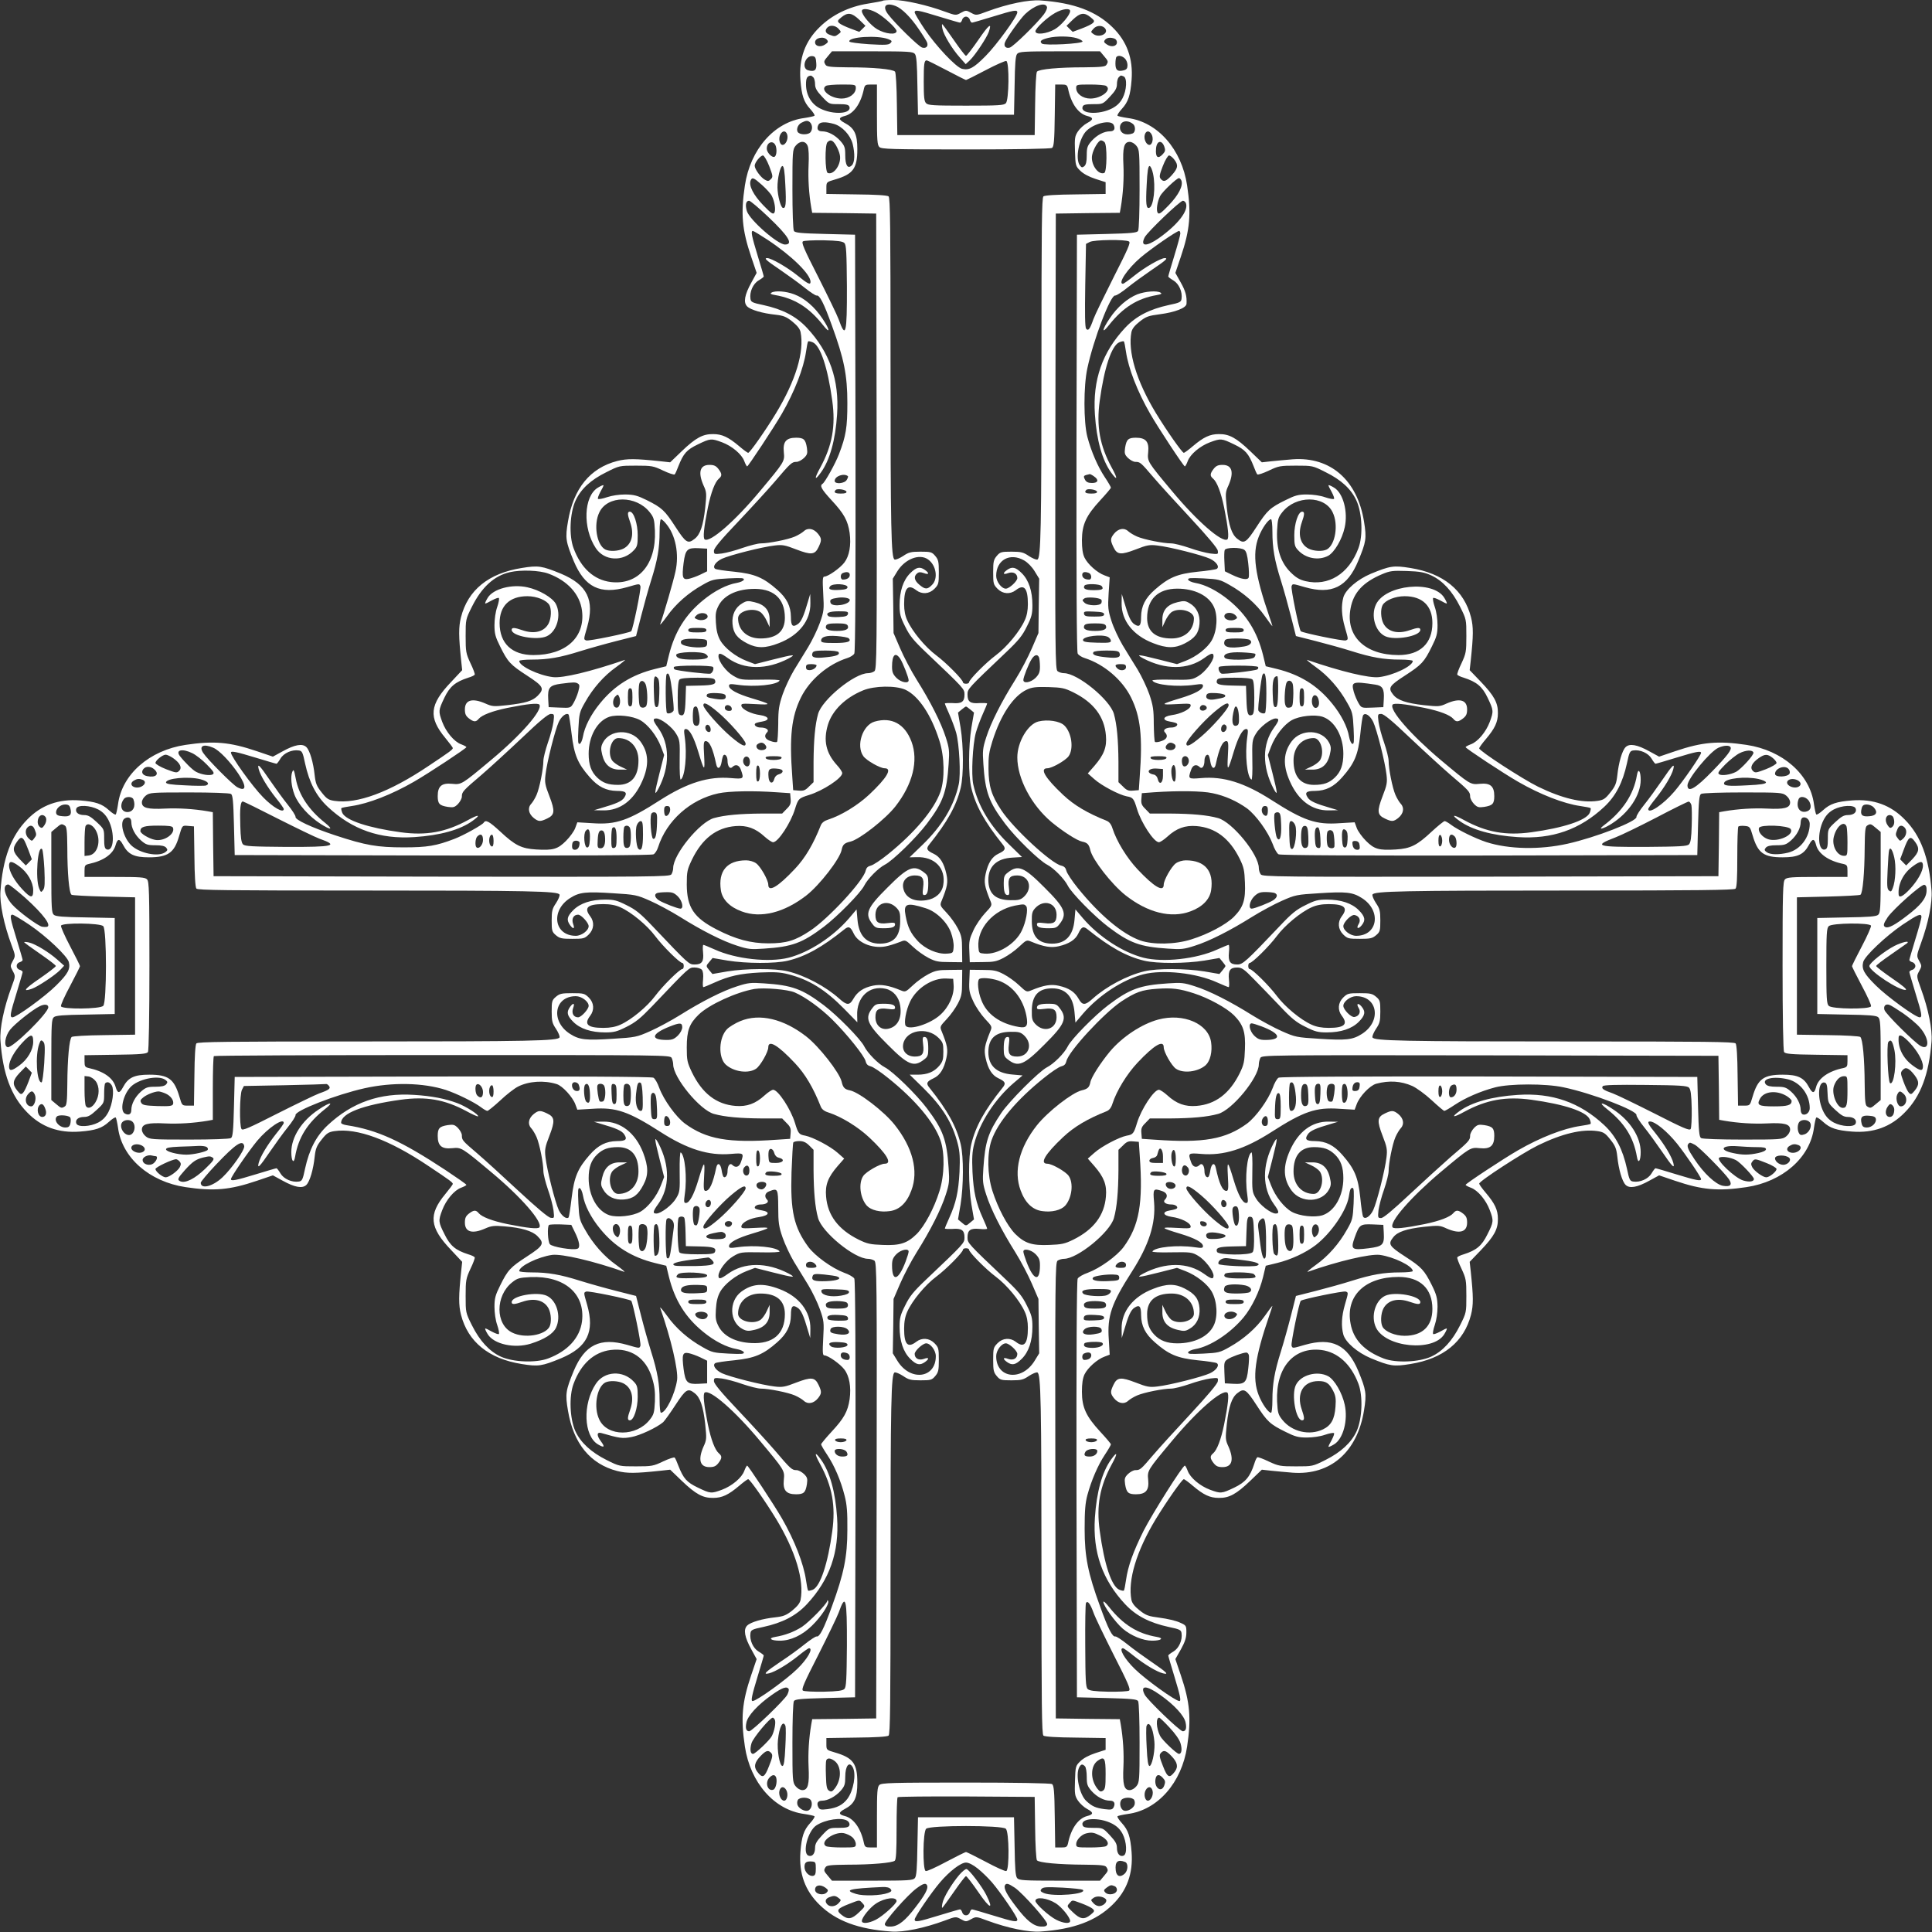 <?xml version="1.0" standalone="no"?>
<!DOCTYPE svg PUBLIC "-//W3C//DTD SVG 20010904//EN"
 "http://www.w3.org/TR/2001/REC-SVG-20010904/DTD/svg10.dtd">
<svg version="1.0" xmlns="http://www.w3.org/2000/svg"
 width="1280pt" height="1280pt" viewBox="0 0 1280 1280"
 preserveAspectRatio="xMidYMid meet">
<rect x="0" y="0" width="1280" height="1280" fill="#333333" stroke="none"/>
<g transform="translate(0,1280) scale(0.1,-0.1)"
fill="#ffffff" stroke="none">
<path d="M5849 12795 c-3 -2 -47 -11 -99 -19 -126 -20 -238 -75 -320 -156 -96
-93 -138 -208 -127 -350 8 -102 22 -145 64 -191 20 -22 33 -42 29 -46 -3 -3
-34 -10 -68 -15 -198 -26 -357 -207 -393 -447 -28 -188 -19 -293 42 -473 l36
-106 -35 -64 c-45 -81 -54 -132 -28 -158 23 -23 102 -46 188 -55 52 -6 71 -13
111 -45 33 -27 50 -48 55 -70 26 -130 -32 -322 -163 -538 -70 -115 -173 -262
-184 -262 -5 0 -32 20 -60 44 -71 60 -113 80 -172 80 -68 1 -115 -24 -208
-113 l-77 -74 -63 7 c-170 18 -222 18 -287 2 -180 -46 -291 -182 -327 -401
-19 -110 -15 -133 38 -262 73 -174 175 -224 354 -173 83 24 81 24 88 6 6 -15
-50 -287 -61 -298 -11 -11 -283 -67 -298 -61 -18 7 -18 5 6 88 51 179 1 281
-173 354 -127 52 -150 56 -260 38 -220 -35 -357 -146 -403 -327 -16 -64 -16
-124 2 -293 l6 -57 -73 -78 c-144 -150 -152 -235 -38 -372 27 -33 49 -62 49
-66 0 -10 -19 -24 -160 -118 -260 -175 -474 -254 -624 -232 -40 6 -52 14 -85
56 -33 41 -40 60 -46 112 -9 86 -32 165 -55 188 -26 26 -77 17 -158 -28 l-64
-35 -106 36 c-180 61 -285 70 -473 42 -239 -36 -421 -195 -447 -393 -5 -34
-12 -65 -15 -68 -4 -4 -24 9 -46 29 -46 42 -89 56 -191 64 -142 11 -257 -31
-350 -127 -106 -108 -162 -257 -177 -476 -6 -79 23 -219 73 -354 27 -72 27
-73 9 -106 -18 -33 -18 -35 0 -68 18 -33 18 -34 -9 -106 -50 -135 -79 -275
-73 -354 15 -219 71 -368 177 -476 93 -96 208 -138 350 -127 102 8 145 22 191
64 22 20 42 33 46 29 3 -3 10 -34 15 -68 26 -198 208 -357 447 -393 188 -28
293 -19 473 42 l106 36 64 -35 c81 -45 132 -54 158 -28 23 23 46 102 55 188 6
52 13 71 46 112 33 42 45 50 85 56 150 22 364 -57 624 -232 141 -94 160 -108
160 -118 0 -4 -22 -33 -49 -66 -114 -137 -106 -222 38 -372 l73 -78 -6 -57
c-18 -169 -18 -229 -2 -293 46 -180 184 -292 402 -327 112 -18 134 -14 261 38
174 73 224 175 173 354 -24 83 -24 81 -6 88 15 6 287 -50 298 -61 11 -11 67
-283 61 -298 -7 -18 -5 -18 -88 6 -179 51 -281 1 -354 -173 -53 -129 -57 -152
-38 -263 36 -218 148 -354 327 -400 65 -16 117 -16 287 2 l63 7 77 -74 c93
-89 140 -114 208 -113 59 0 101 20 172 80 28 24 55 44 60 44 11 0 114 -147
186 -265 128 -212 186 -405 161 -535 -5 -22 -22 -43 -55 -70 -40 -32 -59 -39
-111 -45 -86 -9 -165 -32 -188 -55 -26 -26 -17 -77 28 -158 l35 -64 -36 -106
c-61 -180 -70 -285 -42 -473 36 -240 195 -421 393 -447 34 -5 65 -12 68 -15 4
-4 -9 -24 -29 -46 -42 -46 -56 -89 -64 -191 -11 -142 31 -257 127 -350 108
-106 257 -162 476 -177 79 -6 219 23 354 73 72 27 73 27 106 9 33 -18 35 -18
68 0 33 18 34 18 106 -9 135 -50 275 -79 354 -73 219 15 368 71 476 177 96 93
138 208 127 350 -8 102 -22 145 -64 191 -20 22 -33 42 -29 46 3 3 34 10 68 15
198 26 357 207 393 447 28 188 19 293 -42 473 l-36 106 37 65 c27 49 36 77 36
112 0 45 -1 47 -45 66 -24 11 -83 25 -131 31 -76 10 -91 15 -134 49 -33 26
-49 47 -54 69 -25 130 33 323 161 535 72 118 175 265 186 265 5 0 32 -20 60
-44 71 -60 113 -80 172 -80 68 -1 115 24 208 113 l77 74 63 -7 c34 -4 98 -9
142 -13 250 -18 428 138 472 413 18 112 14 134 -38 261 -73 174 -175 224 -354
173 -83 -24 -81 -24 -88 -6 -6 15 50 287 61 298 11 11 283 67 298 61 18 -7 18
-5 -6 -88 -22 -77 -25 -141 -10 -197 15 -52 93 -119 183 -157 127 -52 149 -56
261 -38 218 35 356 147 402 327 16 65 16 117 -2 287 l-7 63 74 77 c89 93 114
140 113 208 0 59 -20 101 -80 172 -24 28 -44 56 -44 61 0 17 288 204 390 254
160 78 292 109 394 94 40 -6 52 -14 85 -56 33 -41 40 -60 46 -112 9 -86 32
-165 55 -188 26 -26 77 -17 158 28 l64 35 106 -36 c180 -61 285 -70 473 -42
239 36 421 195 447 393 5 34 12 65 15 68 4 4 24 -9 46 -29 46 -42 89 -56 191
-64 142 -11 257 31 350 127 106 107 160 254 177 471 6 78 -21 214 -70 348 -30
83 -30 84 -12 117 18 33 18 35 0 68 -18 33 -18 34 12 117 49 134 76 270 70
348 -17 217 -71 364 -177 471 -93 96 -208 138 -350 127 -102 -8 -145 -22 -191
-64 -22 -20 -42 -33 -46 -29 -3 3 -10 34 -15 68 -26 198 -208 357 -447 393
-188 28 -293 19 -473 -42 l-106 -36 -64 35 c-81 45 -132 54 -158 28 -23 -23
-46 -102 -55 -188 -6 -52 -13 -71 -46 -112 -33 -42 -45 -50 -85 -56 -102 -15
-234 16 -394 94 -102 50 -390 237 -390 254 0 5 20 33 44 61 60 71 80 113 80
172 1 68 -24 115 -113 208 l-74 77 7 63 c18 170 18 222 2 287 -46 180 -184
292 -402 327 -112 18 -134 14 -261 -38 -90 -38 -168 -105 -183 -157 -15 -56
-12 -120 10 -197 24 -83 24 -81 6 -88 -15 -6 -287 50 -298 61 -11 11 -67 283
-61 298 7 18 5 18 88 -6 178 -51 282 0 354 175 52 125 56 148 38 259 -44 275
-222 431 -472 413 -44 -4 -108 -9 -142 -13 l-63 -7 -77 74 c-93 89 -140 114
-208 113 -59 0 -101 -20 -172 -80 -28 -24 -55 -44 -60 -44 -11 0 -114 147
-186 265 -128 212 -186 405 -161 535 5 22 21 43 54 69 43 34 58 39 134 49 101
13 175 42 177 69 3 50 -6 84 -38 141 l-36 64 36 106 c61 180 70 285 42 473
-36 240 -195 421 -393 447 -34 5 -65 12 -68 15 -4 4 9 24 29 46 42 46 56 89
64 191 11 142 -31 257 -127 350 -108 106 -257 162 -476 177 -79 6 -219 -23
-354 -73 -72 -27 -73 -27 -106 -9 -33 18 -35 18 -68 0 -33 -18 -34 -18 -106 8
-113 42 -266 77 -340 77 -37 0 -69 -2 -71 -5z m85 -35 c40 -15 100 -74 153
-153 27 -39 52 -79 55 -88 10 -26 -7 -42 -33 -34 -24 8 -177 157 -225 220 -41
54 -16 81 50 55z m1002 -5 c4 -8 -6 -31 -20 -50 -48 -63 -201 -212 -225 -220
-26 -8 -43 8 -33 34 10 29 101 156 134 188 60 57 132 81 144 48z m-1134 -36
c49 -25 138 -106 138 -125 0 -27 -73 -20 -128 12 -43 25 -102 95 -102 121 0
20 45 16 92 -8z m1288 8 c0 -26 -59 -96 -102 -121 -55 -31 -128 -39 -128 -13
0 19 78 92 130 121 49 28 100 34 100 13z m-868 -37 c72 -22 134 -40 138 -40 5
0 12 9 15 20 3 11 15 20 25 20 10 0 22 -9 25 -20 3 -11 10 -20 15 -20 4 0 66
18 138 40 139 43 162 47 162 28 0 -27 -138 -217 -211 -290 -78 -79 -109 -95
-155 -84 -40 10 -172 150 -247 261 -37 55 -67 106 -67 113 0 19 23 15 162 -28z
m-530 -20 l42 -41 -20 -20 -21 -20 -59 22 c-32 12 -66 28 -74 36 -13 13 -12
17 15 39 42 34 68 30 117 -16z m1533 16 c27 -22 28 -26 15 -39 -8 -8 -42 -24
-74 -36 l-59 -22 -21 20 -20 20 42 41 c49 46 75 50 117 16z m-1669 -77 c18
-20 18 -21 -1 -35 -22 -17 -26 -17 -59 -4 -28 10 -33 29 -14 48 18 18 53 14
74 -9z m1768 -1 c20 -33 -43 -60 -79 -34 -20 14 -20 14 0 36 22 25 63 24 79
-2z m-1440 -67 c26 -10 28 -14 15 -27 -12 -12 -36 -13 -142 -7 -70 5 -128 12
-130 18 -7 31 187 43 257 16z m1250 6 c21 -7 38 -16 38 -22 -2 -15 -251 -28
-269 -14 -18 16 -6 26 42 38 55 13 143 12 189 -2z m-1655 -11 c10 -12 7 -18
-13 -31 -30 -20 -66 -12 -66 15 0 30 58 42 79 16z m1905 8 c9 -3 16 -14 16
-24 0 -27 -36 -35 -66 -15 -20 13 -23 19 -13 31 12 15 37 18 63 8z m-1323
-101 c11 -12 15 -64 17 -210 l4 -193 318 0 318 0 4 193 c2 146 6 198 17 210
12 15 45 17 281 17 l268 0 26 -31 c29 -34 30 -37 16 -59 -7 -12 -36 -15 -147
-16 -168 0 -299 -12 -313 -29 -5 -6 -11 -99 -12 -216 l-3 -204 -455 0 -455 0
-3 204 c-1 117 -7 210 -12 216 -14 17 -145 29 -313 29 -111 1 -140 4 -147 16
-14 22 -13 25 16 59 l26 31 268 0 c236 0 269 -2 281 -17z m-653 -61 c4 -47
-10 -59 -53 -48 -48 12 -20 101 29 94 17 -2 22 -11 24 -46z m2044 31 c10 -9
18 -29 18 -44 0 -22 -6 -30 -25 -35 -41 -10 -55 1 -55 44 0 21 3 42 7 45 11
12 36 8 55 -10z m-1181 -78 c68 -36 126 -65 129 -65 3 0 62 29 130 65 68 36
130 63 137 61 21 -8 18 -259 -3 -280 -13 -14 -51 -16 -264 -16 -213 0 -251 2
-264 16 -13 12 -16 40 -16 143 0 120 3 141 20 141 4 0 63 -29 131 -65z m-883
-47 c7 -7 12 -27 12 -45 0 -26 10 -45 46 -83 47 -50 47 -50 111 -50 50 0 65
-4 70 -16 19 -49 -108 -57 -195 -12 -57 29 -92 89 -92 159 0 42 7 55 31 58 3
1 10 -4 17 -11z m2056 6 c25 -10 21 -92 -7 -145 -17 -31 -37 -50 -69 -67 -87
-45 -214 -37 -195 12 5 12 20 16 70 16 64 0 64 0 111 50 36 38 46 57 46 83 0
18 5 38 12 45 14 14 12 14 32 6z m-1774 -77 c0 -38 -43 -70 -94 -70 -73 0
-145 58 -104 84 7 5 55 9 106 9 90 0 92 -1 92 -23z m140 -176 c0 -168 2 -202
16 -215 14 -14 79 -16 572 -16 333 0 563 4 572 10 12 8 16 45 18 215 l3 205
39 0 c35 0 40 -3 46 -27 20 -99 68 -166 126 -181 44 -11 44 -24 1 -47 -21 -11
-48 -36 -61 -55 -21 -32 -23 -44 -20 -132 3 -94 4 -99 35 -129 20 -20 57 -40
100 -54 l68 -22 0 -39 0 -39 -199 -3 c-127 -1 -204 -6 -213 -13 -11 -9 -13
-205 -13 -1084 0 -1129 -4 -1313 -27 -1322 -7 -3 -33 8 -56 23 -37 25 -51 29
-115 29 -68 0 -76 -2 -98 -28 -21 -25 -24 -38 -24 -108 0 -76 2 -82 29 -110
35 -35 83 -38 121 -9 55 43 80 14 80 -93 0 -41 -7 -78 -21 -107 -33 -74 -120
-178 -191 -231 -67 -50 -178 -162 -178 -180 0 -5 -9 -9 -20 -9 -11 0 -20 4
-20 9 0 18 -111 130 -178 180 -71 53 -158 157 -191 231 -14 29 -21 66 -21 107
0 107 25 136 80 93 38 -29 86 -26 121 9 27 28 29 34 29 110 0 70 -3 83 -24
108 -22 26 -30 28 -98 28 -64 0 -78 -4 -115 -29 -23 -15 -49 -26 -56 -23 -23
9 -27 193 -27 1322 0 879 -2 1075 -13 1084 -9 7 -86 12 -213 13 l-199 3 0 39
c0 40 0 40 58 57 119 35 147 73 147 200 0 100 -19 140 -83 174 -43 23 -43 36
1 47 58 15 106 82 126 181 6 24 11 27 46 27 l40 0 0 -199z m1518 190 c41 -26
-31 -84 -104 -84 -51 0 -94 32 -94 70 0 22 2 23 93 23 50 0 98 -4 105 -9z
m-1960 -243 c7 -7 12 -21 12 -33 0 -12 -5 -26 -12 -33 -14 -14 -57 -16 -76 -3
-21 13 -10 54 18 68 31 16 43 16 58 1z m2139 -10 c18 -15 16 -55 -3 -62 -45
-17 -84 1 -84 39 0 43 48 55 87 23z m-1982 1 c54 -15 109 -74 124 -132 16 -65
14 -123 -5 -142 -27 -27 -44 -1 -44 66 0 51 -4 63 -32 95 -35 39 -82 64 -122
64 -28 0 -37 17 -24 43 10 20 45 22 103 6z m1853 -6 c13 -26 4 -43 -24 -43
-40 0 -87 -25 -122 -64 -28 -32 -32 -44 -32 -95 0 -42 -5 -62 -16 -72 -14 -11
-18 -10 -30 6 -32 43 -5 181 45 229 53 51 161 74 179 39z m-2162 -67 c7 -29
-11 -66 -31 -66 -20 0 -29 43 -15 69 15 28 38 27 46 -3z m2414 3 c14 -26 5
-69 -15 -69 -20 0 -38 37 -31 66 8 30 31 31 46 3z m-2092 -71 c11 -18 23 -47
26 -64 13 -59 -39 -136 -80 -120 -18 7 -20 186 -2 204 20 20 35 14 56 -20z
m1780 20 c18 -18 16 -197 -2 -204 -41 -16 -93 61 -80 120 8 40 42 96 58 96 7
0 17 -5 24 -12z m-2177 -30 c8 -32 1 -68 -14 -68 -19 0 -47 33 -47 55 0 48 49
59 61 13z m210 5 c7 -17 9 -69 6 -128 -4 -89 2 -188 18 -282 l6 -33 212 -2
212 -3 3 -1510 c2 -1411 1 -1511 -15 -1522 -9 -7 -28 -13 -42 -13 -90 0 -305
-176 -331 -270 -20 -71 -29 -174 -30 -318 l0 -134 -30 -29 c-24 -25 -37 -30
-67 -27 l-38 3 -6 90 c-20 266 -5 397 57 523 58 118 179 221 307 262 20 6 42
20 47 30 7 12 9 496 8 1397 l-3 1378 -198 5 c-161 4 -200 8 -207 20 -6 8 -10
129 -10 276 0 249 1 263 21 288 28 35 66 35 80 -1z m2178 1 c20 -25 21 -39 21
-288 0 -147 -4 -268 -10 -276 -7 -12 -46 -16 -207 -20 l-198 -5 -3 -1378 c-1
-901 1 -1385 8 -1397 5 -10 27 -24 47 -30 128 -41 249 -144 307 -262 62 -126
77 -257 57 -523 l-6 -90 -38 -3 c-30 -3 -43 2 -67 27 l-30 29 0 134 c-1 144
-10 247 -30 318 -26 94 -241 270 -331 270 -14 0 -33 6 -42 13 -16 11 -17 111
-15 1522 l3 1510 212 3 212 2 6 33 c16 94 22 193 18 282 -6 117 4 155 41 155
15 0 33 -11 45 -26z m185 -6 c8 -22 6 -32 -9 -48 -33 -37 -51 -23 -46 35 4 53
38 61 55 13z m-2618 -128 c25 -66 26 -72 11 -87 -14 -14 -20 -15 -39 -4 -27
14 -68 70 -68 93 0 21 38 68 55 68 7 0 26 -32 41 -70z m2683 44 c29 -37 26
-58 -15 -104 -39 -43 -55 -48 -74 -25 -11 13 -8 28 14 85 15 39 34 70 41 70 8
0 23 -12 34 -26z m-2576 -169 c7 -127 3 -159 -17 -152 -14 5 -34 80 -35 134
-1 59 18 143 33 143 9 0 15 -34 19 -125z m2436 75 c19 -86 4 -218 -25 -227
-20 -7 -24 25 -17 152 4 91 10 125 19 125 7 0 17 -22 23 -50z m-2590 -76 c29
-26 58 -58 65 -73 19 -38 27 -94 16 -111 -9 -12 -22 -3 -75 52 -64 67 -95 128
-82 162 10 24 20 20 76 -30z m2778 30 c13 -34 -18 -95 -82 -162 -53 -55 -66
-64 -75 -52 -11 17 -3 73 16 111 14 28 110 119 125 119 5 0 12 -7 16 -16z
m-2738 -240 c136 -129 169 -184 112 -184 -49 0 -235 163 -253 222 -12 41 -6
68 15 68 8 0 65 -48 126 -106z m2768 90 c19 -50 -54 -143 -181 -233 -82 -57
-123 -54 -92 7 19 36 234 242 253 242 7 0 16 -7 20 -16z m-2771 -243 c160
-106 284 -228 284 -278 0 -23 -18 -14 -87 42 -67 54 -173 115 -200 115 -24 0
-7 -15 89 -80 51 -35 123 -87 160 -117 36 -29 72 -52 78 -51 20 5 48 -50 102
-200 80 -219 102 -328 102 -512 0 -162 -9 -218 -56 -340 -23 -61 -93 -186
-108 -195 -21 -13 -8 -36 59 -109 83 -89 108 -135 120 -216 11 -82 -2 -154
-35 -197 -28 -37 -108 -93 -132 -93 -12 0 -13 -19 -8 -112 6 -107 5 -117 -22
-194 -16 -45 -51 -117 -77 -160 -27 -44 -69 -113 -95 -155 -25 -42 -59 -114
-75 -160 -24 -72 -29 -100 -29 -196 -1 -61 -4 -115 -8 -118 -4 -4 -23 -2 -42
5 -38 12 -47 35 -24 58 16 16 -5 32 -44 32 -26 0 -46 16 -34 27 3 3 23 9 43
12 56 9 50 34 -9 43 -61 8 -122 38 -126 61 -3 16 4 17 95 12 109 -6 106 -1
-27 39 -96 29 -150 58 -150 82 0 13 8 14 58 7 111 -16 260 -1 277 28 4 5 -49
8 -127 6 -129 -2 -134 -1 -180 26 -47 27 -98 95 -98 130 0 24 15 21 62 -13
108 -78 257 -79 404 -2 53 29 33 27 -106 -8 l-118 -30 -55 21 c-73 28 -147 86
-176 138 -17 31 -25 65 -28 115 -4 61 -1 77 19 116 35 64 113 103 215 108 144
8 223 -60 223 -191 0 -91 -55 -137 -162 -137 -88 0 -148 55 -148 134 0 48 99
74 149 40 12 -9 31 -35 41 -58 l19 -41 0 47 c1 63 -31 102 -99 118 -44 11 -54
10 -82 -7 -46 -26 -70 -76 -65 -136 5 -62 30 -95 98 -130 64 -33 120 -33 209
2 133 51 211 150 209 265 l-1 61 -15 -50 c-28 -97 -45 -136 -69 -151 -33 -22
-44 -10 -44 49 -1 71 -27 124 -91 180 -92 81 -149 105 -282 119 -64 6 -122 15
-128 19 -21 13 2 47 44 67 51 24 268 79 350 88 50 6 68 3 142 -26 99 -38 124
-36 148 15 22 46 21 57 -3 88 -28 35 -67 43 -94 18 -12 -11 -39 -27 -60 -36
-46 -20 -173 -45 -224 -45 -21 0 -75 -14 -122 -30 -47 -17 -109 -33 -137 -37
-51 -6 -53 -5 -53 18 0 17 45 72 156 188 86 91 197 212 247 270 106 125 114
131 144 131 13 0 35 12 50 26 22 22 24 31 19 67 -9 56 -21 67 -72 67 -66 0
-88 -27 -81 -96 6 -61 6 -62 -159 -259 -164 -197 -329 -341 -365 -319 -13 8
-6 78 21 212 21 101 47 169 73 191 22 18 21 33 -4 65 -16 20 -29 26 -59 26
-63 0 -77 -49 -39 -136 21 -45 21 -54 11 -150 -13 -116 -33 -176 -70 -204 -44
-35 -58 -27 -126 78 -72 111 -90 128 -192 179 -61 30 -84 36 -141 37 -42 0
-88 -7 -121 -18 -29 -10 -56 -15 -60 -11 -4 3 4 24 16 47 13 22 22 41 20 43
-2 3 -19 -5 -37 -16 -94 -57 -102 -267 -14 -400 56 -86 181 -93 253 -14 22 23
25 36 25 99 0 76 -26 156 -52 156 -17 0 -17 -17 2 -70 28 -80 11 -146 -45
-175 -34 -17 -93 -20 -121 -5 -56 31 -78 165 -38 246 54 113 244 113 333 1 28
-35 31 -47 35 -123 9 -224 -111 -362 -293 -340 -111 14 -197 92 -246 224 -31
82 -25 232 13 315 35 77 101 138 205 189 85 43 86 43 196 43 105 0 115 -2 180
-33 38 -18 72 -29 76 -25 4 4 15 28 24 53 34 86 55 110 130 146 83 40 88 40
159 14 67 -25 132 -80 148 -125 7 -19 16 -35 19 -35 7 0 178 259 230 349 84
146 144 300 160 410 5 35 11 66 14 69 3 3 17 0 31 -6 51 -23 99 -168 129 -387
23 -168 0 -297 -80 -444 -41 -74 -38 -91 5 -31 59 82 96 215 107 385 15 228
-49 411 -200 573 -72 77 -161 123 -289 151 -73 15 -82 20 -85 41 -7 46 17 100
54 122 19 11 34 23 34 26 0 4 -18 66 -40 137 -40 131 -47 165 -32 165 5 0 49
-27 98 -59z m2734 42 c0 -10 -18 -76 -40 -148 -22 -71 -40 -133 -40 -137 0 -3
15 -15 34 -26 37 -22 61 -76 54 -122 -3 -21 -12 -26 -85 -41 -128 -28 -217
-74 -289 -151 -151 -162 -215 -345 -200 -573 11 -170 48 -303 107 -385 43 -60
46 -43 5 31 -80 147 -103 276 -80 444 30 219 78 364 129 387 14 6 28 9 31 6 3
-3 9 -34 14 -69 16 -110 76 -264 160 -410 55 -96 222 -349 230 -349 3 0 12 16
19 35 16 45 81 100 148 125 71 26 76 26 159 -14 75 -36 96 -60 130 -146 9 -25
20 -49 24 -53 4 -4 38 7 76 25 65 31 75 33 180 33 110 0 111 0 196 -43 104
-51 170 -112 205 -189 38 -83 44 -233 13 -315 -64 -171 -199 -254 -352 -218
-40 10 -63 24 -99 60 -64 64 -93 153 -88 274 4 76 7 88 35 123 89 112 279 112
333 -1 40 -81 18 -215 -38 -246 -28 -15 -87 -12 -121 5 -56 29 -73 95 -45 175
19 53 19 70 2 70 -26 0 -52 -80 -52 -156 0 -63 3 -76 25 -99 50 -55 136 -71
200 -37 41 23 92 109 109 188 23 103 -10 227 -70 263 -18 11 -35 19 -37 16 -2
-2 7 -21 20 -43 12 -23 20 -44 16 -47 -4 -4 -31 1 -60 11 -31 11 -81 18 -120
18 -56 0 -78 -6 -140 -37 -104 -51 -122 -68 -194 -179 -68 -105 -82 -113 -126
-78 -37 28 -57 88 -70 204 -10 96 -10 105 11 150 38 87 24 136 -39 136 -30 0
-43 -6 -59 -26 -25 -32 -26 -47 -4 -65 26 -22 52 -90 73 -191 27 -134 34 -204
21 -212 -36 -22 -201 122 -365 319 -165 197 -165 198 -159 259 7 69 -15 96
-81 96 -51 0 -63 -11 -72 -67 -5 -36 -3 -45 19 -67 15 -14 36 -26 49 -26 32 0
36 -4 118 -100 40 -47 152 -170 249 -274 113 -122 177 -198 179 -214 4 -25 3
-25 -50 -19 -29 4 -91 20 -138 37 -47 16 -101 30 -122 30 -51 0 -178 25 -224
45 -21 9 -48 25 -60 36 -27 25 -66 17 -94 -18 -24 -31 -25 -42 -3 -88 24 -51
49 -53 148 -15 74 29 92 32 142 26 82 -9 299 -64 350 -88 42 -20 65 -54 44
-67 -6 -4 -64 -13 -128 -19 -133 -14 -190 -38 -282 -119 -64 -56 -90 -109 -91
-180 0 -59 -11 -71 -44 -49 -24 15 -41 54 -69 151 l-15 50 -1 -61 c-2 -115 76
-214 209 -265 89 -35 145 -35 209 -2 68 35 93 68 98 130 5 60 -19 110 -65 136
-28 17 -38 18 -82 7 -68 -16 -100 -55 -99 -118 l0 -47 19 41 c10 23 29 49 41
58 50 34 149 8 149 -40 0 -79 -60 -134 -148 -134 -106 0 -162 46 -162 136 0
124 72 194 200 194 113 0 206 -45 241 -118 29 -58 23 -160 -12 -223 -29 -52
-103 -110 -176 -138 l-55 -21 -118 30 c-139 35 -159 37 -106 8 147 -77 296
-76 404 2 48 35 62 37 62 12 0 -32 -58 -107 -102 -132 -40 -24 -51 -25 -176
-23 -78 2 -131 -1 -127 -6 17 -29 166 -44 278 -28 49 7 57 6 57 -7 0 -24 -54
-53 -150 -82 -133 -40 -136 -45 -27 -39 91 5 98 4 95 -12 -4 -23 -65 -53 -126
-61 -59 -9 -65 -34 -9 -43 20 -3 40 -9 43 -12 12 -11 -8 -27 -34 -27 -39 0
-60 -16 -44 -32 23 -23 14 -46 -24 -58 -19 -7 -38 -9 -42 -5 -4 3 -7 57 -8
118 0 96 -5 124 -29 196 -16 46 -51 120 -78 165 -28 44 -72 117 -99 161 -26
44 -60 116 -74 160 -23 73 -25 89 -19 185 l7 105 -34 13 c-48 17 -112 74 -133
118 -12 25 -17 60 -17 116 1 104 28 162 121 263 39 42 71 80 71 84 0 5 -18 36
-40 69 -46 69 -90 169 -116 268 -25 96 -26 335 0 454 40 189 154 488 184 482
8 -1 44 22 80 51 37 30 109 82 160 117 96 65 113 80 89 80 -27 0 -133 -61
-200 -115 -37 -30 -72 -55 -77 -55 -37 0 30 100 117 174 68 58 239 176 255
176 4 0 8 -8 8 -17z m-2226 -63 c13 -12 15 -61 17 -289 1 -315 -8 -349 -55
-216 -10 28 -71 153 -134 278 -96 188 -114 230 -102 238 8 5 70 8 137 7 93 -2
126 -7 137 -18z m1886 10 c12 -7 -7 -50 -102 -237 -63 -125 -124 -250 -134
-278 -23 -66 -34 -80 -48 -63 -8 9 -9 98 -6 288 l5 274 25 13 c29 15 237 18
260 3z m-1862 -1555 c2 -2 -1 -13 -8 -24 -13 -25 -80 -31 -80 -7 0 32 63 53
88 31z m1630 -1 c34 -23 28 -44 -13 -44 -24 0 -37 6 -45 19 -15 29 -14 30 30
40 3 0 16 -6 28 -15z m-1640 -101 c2 -9 -9 -13 -37 -13 -39 0 -50 8 -34 24 11
11 66 2 71 -11z m1660 0 c2 -9 -9 -13 -37 -13 -39 0 -50 8 -34 24 11 11 66 2
71 -11z m-2855 -213 c63 -74 88 -201 62 -317 -14 -65 -76 -278 -101 -348 -4
-11 16 12 45 52 58 82 141 155 236 208 61 35 73 38 172 43 87 4 105 3 101 -9
-2 -7 -24 -17 -47 -21 -66 -11 -148 -53 -222 -114 -118 -96 -189 -211 -227
-364 l-18 -74 -74 -18 c-153 -38 -268 -109 -364 -227 -61 -74 -103 -156 -114
-222 -4 -23 -14 -45 -21 -47 -12 -4 -13 14 -9 101 5 99 8 111 43 172 53 95
126 178 208 236 40 29 65 50 57 47 -228 -78 -411 -122 -477 -114 -93 11 -223
73 -223 107 0 5 37 9 83 9 109 0 189 14 322 56 61 19 168 49 239 67 l130 33
33 130 c18 71 48 179 67 239 42 133 56 213 56 323 0 45 4 82 9 82 5 0 21 -13
34 -30z m4017 -52 c0 -110 14 -190 56 -323 19 -60 49 -168 67 -239 l33 -130
130 -33 c71 -18 179 -48 239 -67 133 -42 213 -56 323 -56 45 0 82 -4 82 -9 0
-34 -130 -96 -223 -107 -66 -8 -249 36 -477 114 -8 3 17 -18 57 -47 82 -58
155 -141 208 -236 35 -61 38 -73 43 -172 4 -87 3 -105 -9 -101 -7 2 -17 24
-21 47 -11 66 -53 148 -114 222 -96 118 -211 189 -364 227 l-74 18 -18 74
c-38 153 -109 268 -227 364 -74 61 -156 103 -222 114 -23 4 -45 14 -47 21 -4
12 14 13 101 9 99 -5 111 -8 172 -43 95 -53 178 -126 235 -207 27 -39 50 -69
50 -66 0 3 -9 30 -20 62 -97 282 -115 416 -71 529 22 57 64 117 82 117 5 0 9
-37 9 -82z m-3745 -188 l0 -75 -45 -22 c-25 -12 -59 -24 -77 -28 -41 -8 -46 8
-34 105 12 90 24 102 101 98 l55 -3 0 -75z m3559 67 c13 -9 20 -35 26 -90 5
-43 6 -85 3 -93 -7 -19 -49 -12 -113 19 l-45 22 -3 64 c-2 35 -1 70 2 77 7 18
106 19 130 1z m-2096 -63 c55 -38 69 -128 27 -169 -31 -32 -46 -31 -84 1 -34
28 -39 55 -15 75 12 10 22 10 45 2 34 -13 38 -1 7 21 -34 24 -57 19 -98 -22
-46 -46 -70 -118 -70 -212 0 -57 5 -78 37 -141 29 -60 55 -92 136 -169 257
-244 257 -244 257 -282 0 -48 -19 -61 -80 -56 -27 1 -50 0 -50 -3 0 -3 13 -35
29 -70 16 -36 37 -92 46 -124 21 -79 31 -275 17 -341 -31 -143 -110 -275 -240
-401 l-86 -83 45 1 c122 5 198 -74 178 -186 -9 -52 -52 -90 -112 -99 -84 -13
-141 18 -153 81 -9 47 24 83 77 83 50 0 63 -18 55 -80 -5 -40 -4 -50 8 -50 19
0 26 22 26 80 0 41 -4 52 -27 69 -68 54 -107 38 -243 -99 -137 -136 -153 -175
-99 -243 17 -23 28 -27 69 -27 58 0 80 7 80 26 0 12 -10 13 -50 8 -62 -8 -80
5 -80 55 0 79 84 106 141 45 20 -22 24 -35 23 -89 -1 -100 -43 -146 -134 -147
-90 0 -140 53 -149 159 l-6 68 -50 -59 c-106 -123 -264 -226 -400 -261 -130
-33 -351 -9 -489 54 -38 17 -72 31 -76 31 -4 0 -5 -22 -2 -50 6 -61 -8 -80
-56 -80 -38 0 -38 0 -282 257 -77 81 -109 107 -169 136 -63 32 -84 37 -141 37
-94 0 -166 -24 -212 -70 -41 -41 -46 -64 -22 -98 22 -31 34 -27 21 7 -12 34 3
61 33 61 21 0 70 -54 70 -76 0 -29 -47 -64 -85 -64 -144 0 -169 167 -38 250
61 39 104 44 285 32 147 -9 157 -11 245 -50 50 -22 139 -70 197 -106 145 -91
285 -162 381 -192 71 -23 90 -25 175 -19 188 12 255 37 397 144 90 68 245 225
269 274 23 45 92 115 136 138 53 27 209 179 279 272 107 142 132 209 144 397
6 85 4 104 -19 175 -31 97 -101 236 -193 382 -37 59 -86 153 -110 209 l-43
100 -2 180 -3 180 30 49 c50 81 146 119 203 79z m637 -7 c23 -13 52 -42 70
-72 l30 -49 -3 -180 -2 -180 -43 -100 c-24 -56 -73 -150 -110 -209 -92 -146
-162 -285 -193 -382 -23 -71 -25 -90 -19 -175 12 -188 37 -255 144 -397 70
-93 226 -245 279 -272 44 -23 113 -93 136 -138 24 -49 179 -206 269 -274 142
-107 209 -132 397 -144 85 -6 104 -4 175 19 96 30 236 101 381 192 58 36 147
84 197 106 88 39 98 41 245 50 181 12 224 7 285 -32 131 -83 106 -250 -38
-250 -38 0 -85 35 -85 64 0 25 51 77 73 74 31 -5 45 -33 29 -59 -19 -30 -4
-38 19 -10 28 34 23 59 -19 101 -46 46 -118 70 -212 70 -57 0 -78 -5 -141 -37
-60 -29 -92 -55 -169 -137 -227 -239 -246 -256 -283 -256 -47 0 -61 19 -55 80
3 28 2 50 -2 50 -4 0 -38 -14 -76 -31 -138 -63 -359 -87 -489 -54 -136 35
-294 138 -400 261 l-50 59 -6 -68 c-9 -106 -59 -159 -149 -159 -91 1 -133 47
-134 147 -1 54 3 67 23 89 57 61 141 34 141 -45 0 -50 -18 -63 -80 -55 -40 5
-50 4 -50 -8 0 -19 22 -26 80 -26 41 0 52 4 69 27 54 68 38 107 -99 243 -136
137 -175 153 -243 99 -23 -17 -27 -28 -27 -69 0 -58 7 -80 26 -80 12 0 13 10
8 50 -8 62 5 80 55 80 79 0 106 -84 45 -141 -22 -20 -35 -24 -89 -23 -100 1
-146 43 -147 134 0 90 55 142 158 148 l65 4 -84 82 c-129 125 -208 258 -239
400 -14 66 -4 262 17 341 9 32 30 88 46 124 16 35 29 67 29 70 0 3 -23 4 -50
3 -61 -5 -80 8 -80 56 0 38 0 38 257 282 81 77 107 109 136 169 32 63 37 84
37 141 0 94 -24 166 -70 212 -41 41 -64 46 -98 22 -31 -22 -27 -34 7 -21 34
12 61 -3 61 -33 0 -21 -54 -70 -76 -70 -29 0 -64 47 -64 85 0 105 91 156 185
102z m-3150 -88 c126 -47 207 -136 221 -245 22 -176 -107 -294 -322 -294 -142
0 -224 77 -224 212 0 114 66 178 184 178 63 0 128 -27 146 -59 15 -28 12 -87
-5 -121 -29 -56 -95 -73 -175 -45 -52 18 -70 19 -70 2 0 -42 170 -72 233 -42
68 32 98 142 59 215 -23 41 -109 92 -188 109 -103 23 -227 -10 -263 -70 -11
-18 -19 -35 -16 -37 2 -2 21 7 43 20 23 12 44 20 47 16 4 -4 -1 -31 -11 -60
-11 -31 -18 -81 -18 -120 0 -56 6 -78 37 -140 51 -104 68 -122 179 -194 109
-71 117 -86 70 -134 -35 -34 -78 -48 -202 -62 -89 -10 -99 -9 -144 11 -87 38
-136 24 -136 -39 0 -30 6 -43 26 -59 32 -25 47 -26 65 -4 22 26 90 52 191 73
134 27 204 34 212 21 22 -36 -122 -201 -319 -365 -197 -165 -198 -165 -259
-159 -69 7 -96 -15 -96 -81 0 -51 11 -63 67 -72 36 -5 45 -3 67 19 14 15 26
37 26 50 0 30 6 38 131 144 58 50 179 161 270 247 116 111 171 156 188 156 23
0 24 -2 18 -52 -4 -29 -20 -91 -37 -138 -16 -47 -30 -101 -30 -122 0 -51 -25
-178 -45 -224 -9 -21 -25 -48 -36 -60 -25 -27 -17 -66 18 -94 31 -24 42 -25
88 -3 51 24 53 49 15 148 -29 74 -32 92 -26 142 9 82 64 299 88 350 18 38 51
63 65 49 3 -3 12 -60 20 -128 17 -140 40 -196 120 -287 56 -64 109 -90 180
-91 59 0 71 -11 49 -44 -15 -24 -54 -41 -151 -69 l-50 -15 61 -1 c112 -2 203
66 259 194 47 106 43 189 -13 264 -63 84 -202 79 -248 -10 -13 -26 -14 -39 -4
-80 16 -67 55 -99 118 -98 l47 0 -41 19 c-23 10 -49 29 -58 41 -34 50 -8 149
40 149 79 0 134 -60 134 -148 0 -106 -46 -162 -136 -162 -64 0 -100 13 -137
48 -40 38 -57 85 -57 158 0 116 57 218 137 245 52 17 153 6 204 -22 52 -29
110 -103 138 -176 l21 -55 -30 -118 c-35 -139 -37 -159 -8 -106 77 147 76 296
-2 404 -35 48 -37 62 -12 62 32 0 107 -58 132 -102 24 -40 25 -51 23 -176 -1
-75 2 -130 7 -127 28 17 43 167 27 278 -7 49 -6 57 7 57 24 0 53 -54 82 -150
40 -133 45 -136 39 -27 -5 82 -3 97 10 97 26 0 48 -49 70 -153 8 -39 29 -29
36 16 3 21 9 40 12 43 11 12 27 -8 27 -34 0 -39 16 -60 32 -44 22 22 46 14 57
-19 21 -60 19 -61 -66 -54 -149 13 -289 -31 -468 -145 -211 -136 -294 -165
-449 -154 l-101 6 -14 -38 c-7 -20 -35 -59 -61 -85 -55 -55 -85 -64 -198 -57
-97 6 -140 27 -238 119 -73 67 -96 80 -109 59 -9 -15 -134 -85 -195 -108 -120
-46 -179 -56 -335 -56 -175 0 -252 13 -455 80 -157 52 -266 103 -262 122 1 8
-22 44 -51 80 -30 37 -82 109 -117 160 -70 103 -87 120 -76 76 11 -42 58 -120
115 -192 28 -34 51 -67 51 -72 0 -30 -71 10 -137 78 -71 72 -213 270 -213 296
0 13 40 4 165 -34 72 -22 133 -40 137 -40 3 0 15 15 26 34 22 37 76 61 122 54
21 -3 26 -12 41 -85 28 -128 74 -217 151 -289 162 -151 345 -215 573 -200 170
11 303 48 385 107 60 43 43 46 -31 5 -147 -80 -276 -103 -444 -80 -214 29
-364 79 -387 128 -6 15 -9 29 -6 32 3 3 34 9 69 14 110 16 264 76 410 160 96
55 349 222 349 230 0 3 -16 12 -35 19 -45 16 -100 81 -125 148 -26 71 -26 76
14 160 36 75 72 105 158 133 21 6 40 15 43 20 3 4 -10 39 -28 76 -30 65 -32
76 -32 180 0 110 0 111 42 195 64 128 146 204 250 228 73 17 198 13 258 -10z
m5847 -11 c76 -35 140 -105 191 -207 42 -84 42 -85 42 -195 0 -104 -2 -115
-32 -180 -18 -37 -31 -72 -28 -76 3 -5 22 -14 43 -20 86 -28 122 -58 158 -133
40 -84 40 -89 14 -160 -25 -67 -80 -132 -125 -148 -19 -7 -35 -16 -35 -19 0
-8 253 -175 349 -230 146 -84 300 -144 410 -160 35 -5 66 -11 69 -14 3 -3 0
-17 -6 -32 -23 -49 -173 -99 -387 -128 -168 -23 -297 0 -444 80 -74 41 -91 38
-31 -5 82 -59 215 -96 385 -107 228 -15 411 49 573 200 77 72 123 161 151 289
15 73 20 82 41 85 46 7 100 -17 122 -54 11 -19 23 -34 26 -34 4 0 66 18 137
40 131 40 165 47 165 32 0 -16 -118 -187 -176 -255 -74 -87 -174 -154 -174
-117 0 5 23 38 51 72 57 72 104 150 115 192 11 44 -6 27 -76 -76 -35 -51 -87
-123 -117 -160 -29 -36 -52 -72 -51 -80 6 -29 -269 -136 -457 -178 -184 -41
-389 -37 -538 11 -73 24 -189 81 -234 115 -17 13 -36 24 -42 24 -5 0 -44 -31
-85 -69 -98 -92 -141 -113 -238 -119 -113 -7 -143 2 -198 57 -26 26 -54 65
-61 85 l-14 38 -101 -6 c-155 -11 -237 17 -449 153 -179 115 -319 159 -467
146 -86 -7 -88 -6 -67 54 11 33 35 41 57 19 16 -16 32 5 32 44 0 26 16 46 27
34 3 -3 9 -22 12 -43 7 -45 28 -55 36 -16 22 104 44 153 70 153 13 0 15 -15
10 -97 -6 -109 -1 -106 39 27 29 96 58 150 82 150 13 0 14 -8 7 -57 -16 -112
-1 -261 28 -278 5 -4 8 49 6 127 -2 125 -1 136 23 176 25 44 100 102 132 102
25 0 23 -14 -12 -62 -78 -108 -79 -257 -2 -404 29 -53 27 -33 -8 106 l-30 118
21 55 c28 73 86 147 138 176 51 28 152 39 204 22 80 -27 137 -129 137 -245 0
-73 -17 -120 -57 -158 -37 -35 -73 -48 -137 -48 -90 0 -136 56 -136 162 0 88
55 148 134 148 48 0 74 -99 40 -149 -9 -12 -35 -31 -58 -41 l-41 -19 47 0 c63
-1 102 31 118 98 10 41 9 54 -4 80 -46 89 -185 94 -248 10 -56 -75 -60 -158
-13 -264 56 -128 147 -196 259 -194 l61 1 -50 15 c-97 28 -136 45 -151 69 -22
33 -10 44 49 44 71 1 124 27 180 91 81 92 105 149 119 282 6 64 15 122 19 128
13 21 47 -2 67 -44 24 -51 79 -268 88 -350 6 -50 3 -68 -26 -142 -38 -99 -36
-124 15 -148 46 -22 57 -21 88 3 35 28 43 67 18 94 -11 12 -27 39 -36 60 -20
46 -45 173 -45 224 0 21 -14 75 -30 122 -17 47 -33 109 -37 138 -6 50 -5 52
18 52 17 0 72 -45 188 -156 91 -86 212 -197 270 -247 125 -106 131 -114 131
-144 0 -13 12 -35 26 -50 22 -22 31 -24 67 -19 56 9 67 21 67 72 0 66 -27 88
-96 81 -62 -6 -62 -7 -259 158 -197 166 -341 331 -319 366 8 13 78 6 212 -21
101 -21 169 -47 191 -73 18 -22 33 -21 65 4 20 16 26 29 26 59 0 63 -49 77
-136 39 -45 -21 -54 -21 -150 -11 -116 13 -176 33 -204 70 -35 44 -27 58 78
126 111 72 128 90 179 194 31 62 37 84 37 140 0 39 -7 89 -18 120 -10 29 -15
56 -11 60 3 4 24 -4 47 -16 22 -13 41 -22 43 -20 3 2 -5 19 -16 37 -72 119
-390 89 -453 -44 -35 -74 -5 -179 61 -210 63 -30 233 0 233 42 0 17 -18 16
-70 -2 -80 -28 -146 -11 -175 45 -17 34 -20 93 -5 121 18 32 83 59 146 59 118
0 184 -64 184 -178 0 -135 -82 -212 -224 -212 -223 0 -353 126 -318 310 19
104 83 173 209 226 52 22 69 24 163 21 87 -3 115 -8 162 -29z m-3852 3 c0 -19
-18 -31 -46 -31 -17 0 -19 36 -1 43 27 12 47 7 47 -12z m1584 13 c20 -8 21
-44 2 -44 -28 0 -46 12 -46 31 0 19 16 24 44 13z m-1599 -94 c0 -11 -13 -16
-49 -18 -63 -4 -83 3 -66 24 18 21 115 16 115 -6z m1684 7 c16 -21 3 -27 -55
-27 -52 0 -71 10 -59 30 9 15 101 12 114 -3z m-1669 -92 c0 -32 -115 -50 -127
-20 -8 22 1 28 50 35 36 5 77 -2 77 -15z m1666 2 c4 -3 4 -13 1 -22 -9 -21
-90 -20 -112 2 -16 15 -16 18 -1 28 15 12 99 6 112 -8z m-1678 -94 c-3 -14
-15 -19 -62 -21 -32 -2 -63 1 -69 7 -19 19 6 31 69 31 57 0 65 -2 62 -17z
m1697 -3 c0 -12 -14 -15 -65 -15 -54 0 -65 3 -68 18 -3 16 3 18 65 15 52 -2
68 -6 68 -18z m-2627 -12 c4 -21 -40 -35 -70 -21 -20 9 -20 10 -3 27 22 21 69
18 73 -6z m3497 6 c13 -14 14 -19 3 -25 -32 -21 -85 -3 -75 25 8 21 51 21 72
0z m-2568 -70 c9 -23 -15 -34 -72 -34 -57 0 -81 11 -72 34 5 12 21 16 72 16
51 0 67 -4 72 -16z m1710 0 c9 -23 -15 -34 -72 -34 -57 0 -81 11 -72 34 5 12
21 16 72 16 51 0 67 -4 72 -16z m-2647 -29 c0 -12 -13 -15 -60 -15 -47 0 -60
3 -60 15 0 12 13 15 60 15 47 0 60 -3 60 -15z m3560 0 c0 -12 -13 -15 -60 -15
-47 0 -60 3 -60 15 0 12 13 15 60 15 47 0 60 -3 60 -15z m-2617 -54 c21 -21
-7 -31 -94 -31 -71 0 -89 3 -89 15 0 26 33 36 104 31 38 -3 73 -9 79 -15z
m1718 9 c10 -6 19 -17 19 -26 0 -12 -16 -14 -92 -12 -74 2 -93 6 -93 18 0 25
127 40 166 20z m-2656 -40 c0 -20 -6 -26 -30 -28 -52 -6 -136 8 -142 25 -10
25 18 33 97 31 73 -3 75 -4 75 -28z m3594 21 c23 -15 5 -38 -36 -44 -101 -17
-146 -4 -129 38 4 11 23 15 78 15 40 0 79 -4 87 -9z m-2723 -82 c10 -17 -14
-27 -89 -34 -72 -8 -95 0 -84 29 5 13 23 16 86 16 48 0 83 -4 87 -11z m1861
-5 c11 -29 -12 -37 -84 -29 -75 7 -99 17 -89 34 4 7 39 11 87 11 63 0 81 -3
86 -16z m-2742 -7 c34 -25 8 -37 -84 -37 -81 0 -111 9 -111 31 0 21 167 26
195 6z m3641 1 c4 -4 1 -14 -6 -23 -16 -19 -185 -22 -196 -3 -16 25 29 40 113
36 45 -2 85 -6 89 -10z m-2352 -32 c18 -28 56 -125 56 -143 0 -24 -51 -14 -81
16 -23 24 -29 38 -29 74 0 79 22 100 54 53z m920 8 c3 -9 6 -36 6 -61 0 -36
-6 -50 -29 -74 -32 -31 -81 -40 -81 -14 0 19 36 110 56 140 19 29 39 32 48 9z
m-1474 -52 c0 -15 -24 -32 -47 -32 -16 0 -23 6 -23 20 0 16 7 20 35 20 19 0
35 -4 35 -8z m2050 -12 c0 -23 -38 -28 -58 -8 -20 20 -14 28 23 28 28 0 35 -4
35 -20z m-2736 1 c8 -12 -3 -38 -17 -44 -15 -5 -223 19 -237 28 -6 4 -8 11 -5
16 8 12 252 12 259 0z m3611 0 c3 -5 1 -12 -5 -16 -14 -9 -222 -33 -237 -28
-14 6 -25 32 -17 44 7 12 251 12 259 0z m-3881 -167 c7 -60 11 -114 9 -121 -6
-14 -32 -25 -44 -17 -10 6 -12 247 -2 258 15 15 24 -16 37 -120z m3936 -9 c0
-68 -4 -126 -9 -129 -12 -8 -38 3 -44 17 -5 15 19 223 28 237 17 28 25 -12 25
-125z m-4031 101 c8 -9 11 -46 9 -103 -2 -70 -6 -88 -18 -88 -12 0 -16 19 -18
103 -3 99 3 117 27 88z m4109 -88 c-2 -84 -6 -103 -18 -103 -12 0 -16 18 -18
88 -3 85 5 117 30 117 5 0 7 -45 6 -102z m-3731 76 c10 -27 -10 -34 -102 -36
l-90 -2 -3 -90 c-3 -94 -10 -113 -36 -103 -13 5 -16 26 -16 115 0 71 4 112 12
120 8 8 49 12 120 12 89 0 110 -3 115 -16z m3561 4 c8 -8 12 -49 12 -120 0
-89 -3 -110 -16 -115 -26 -10 -33 9 -36 103 l-3 90 -90 2 c-92 2 -112 9 -102
36 5 13 26 16 115 16 71 0 112 -4 120 -12z m-4017 -43 c10 -45 10 -118 0 -133
-5 -8 -17 -12 -27 -10 -16 3 -20 14 -22 68 -2 35 0 75 3 88 8 33 38 24 46 -13z
m4284 12 c3 -12 5 -52 3 -87 -3 -58 -5 -65 -25 -68 -17 -3 -24 3 -29 23 -7 29
0 128 11 145 11 18 34 11 40 -13z m-4736 4 c12 -8 12 -16 2 -54 -7 -25 -22
-59 -32 -76 -19 -32 -20 -32 -92 -29 l-72 3 -3 55 c-4 74 9 90 84 100 85 11
97 11 113 1z m5284 -7 c47 -7 59 -29 55 -97 l-3 -52 -72 -3 c-72 -3 -73 -3
-92 29 -10 17 -25 51 -32 76 -18 67 -9 70 144 47z m-3116 -33 c88 -40 173
-167 227 -339 34 -107 36 -253 7 -337 -42 -119 -169 -270 -347 -414 -48 -39
-100 -73 -115 -76 -20 -5 -29 -14 -34 -34 -14 -66 -246 -317 -367 -397 -99
-66 -158 -84 -277 -84 -117 0 -217 27 -343 92 -152 78 -197 147 -198 297 0 87
3 99 34 165 68 140 162 213 289 223 75 6 132 -14 194 -71 22 -20 47 -36 55
-36 33 0 117 128 145 220 21 68 25 72 93 93 92 28 220 112 220 145 0 8 -16 33
-36 54 -72 80 -90 162 -59 266 29 95 114 179 233 228 75 31 215 33 279 5z
m1114 -18 c135 -67 206 -161 216 -286 7 -77 -13 -128 -77 -202 l-43 -49 43
-38 c48 -43 164 -104 215 -114 41 -7 47 -14 68 -84 28 -92 112 -220 145 -220
8 0 33 16 55 36 62 57 119 77 194 71 125 -10 219 -81 286 -216 28 -57 32 -78
35 -159 5 -115 -11 -163 -73 -226 -53 -52 -170 -115 -283 -150 -107 -34 -253
-36 -337 -7 -119 42 -270 169 -414 347 -39 48 -73 100 -76 115 -5 20 -14 29
-34 34 -66 14 -317 246 -397 367 -65 98 -84 158 -85 275 -1 81 4 113 26 183
55 174 139 300 228 341 34 16 60 19 142 17 90 -3 107 -6 166 -35z m-2921 -33
c0 -47 -3 -60 -15 -60 -12 0 -15 13 -15 60 0 47 3 60 15 60 12 0 15 -13 15
-60z m4450 0 c0 -47 -3 -60 -15 -60 -12 0 -15 13 -15 60 0 47 3 60 15 60 12 0
15 -13 15 -60z m-3832 9 c4 -23 -15 -28 -71 -19 -52 8 -62 13 -52 30 4 6 29
10 63 8 43 -2 58 -7 60 -19z m3309 4 c4 -12 -7 -16 -72 -27 -38 -6 -60 6 -52
28 5 14 18 16 64 14 33 -2 58 -8 60 -15z m-4011 -58 c-5 -18 -12 -25 -24 -23
-24 4 -27 51 -6 73 17 17 18 17 27 -3 5 -11 7 -33 3 -47z m4630 29 c8 -30 -1
-54 -20 -54 -18 0 -30 34 -22 65 8 30 34 23 42 -11z m-3980 -82 c74 -62 184
-187 184 -209 0 -25 -27 -13 -96 45 -74 62 -184 187 -184 209 0 25 27 13 96
-45z m3384 45 c0 -22 -110 -147 -184 -209 -69 -58 -96 -70 -96 -45 0 22 110
147 184 209 69 58 96 70 96 45z m-3292 -20 c2 -11 -3 -17 -17 -17 -23 0 -35
15 -26 31 10 15 39 6 43 -14z m3147 3 c0 -8 -10 -16 -22 -18 -22 -3 -32 16
-16 32 12 11 38 2 38 -14z m-3372 -7 c21 -76 14 -122 -17 -110 -12 5 -16 20
-16 60 0 30 3 57 7 60 11 12 21 8 26 -10z m1806 -4 l24 -20 -17 -99 c-20 -124
-21 -314 -1 -399 28 -118 89 -227 206 -373 25 -30 21 -42 -26 -64 -43 -20 -69
-62 -85 -134 -12 -56 -7 -83 31 -177 13 -31 12 -33 -35 -83 -26 -28 -61 -79
-77 -114 -26 -56 -30 -73 -27 -137 l3 -74 85 1 c73 0 93 4 139 28 29 15 76 48
103 74 48 45 50 46 81 33 82 -34 131 -42 182 -30 68 16 110 43 129 84 22 47
34 51 64 26 146 -117 255 -178 373 -206 85 -20 275 -19 399 1 l99 17 20 -24
c11 -13 20 -26 20 -29 0 -3 -9 -16 -20 -29 l-20 -24 -99 17 c-124 20 -314 21
-398 1 -114 -27 -253 -101 -342 -181 -51 -46 -69 -46 -94 -1 -26 46 -64 71
-131 86 -51 12 -100 4 -182 -30 -31 -13 -33 -12 -81 33 -27 26 -74 59 -103 74
-46 24 -66 28 -139 28 l-85 1 -3 -74 c-3 -64 1 -81 27 -137 16 -35 51 -86 77
-114 47 -50 48 -52 35 -83 -38 -94 -43 -121 -31 -177 16 -72 42 -114 85 -134
47 -22 51 -34 26 -64 -117 -146 -178 -255 -206 -373 -20 -85 -19 -275 1 -399
l17 -99 -24 -20 c-29 -25 -29 -25 -58 0 l-24 20 17 99 c20 124 21 314 1 399
-28 118 -89 227 -206 373 -25 30 -21 42 26 64 43 20 69 62 85 134 12 56 7 83
-31 177 -13 31 -12 33 33 81 26 27 59 74 74 103 24 46 28 66 28 139 l1 85 -85
-1 c-73 0 -93 -4 -139 -28 -29 -15 -76 -48 -103 -74 -48 -45 -50 -46 -81 -33
-79 33 -131 41 -182 31 -64 -13 -104 -40 -131 -87 -25 -45 -43 -45 -94 1 -89
80 -228 154 -342 181 -84 20 -277 19 -400 -1 l-98 -17 -20 24 c-24 29 -24 29
1 58 l20 24 99 -17 c124 -20 314 -21 399 -1 118 28 227 89 373 206 30 25 42
21 64 -26 32 -68 140 -106 229 -81 28 7 64 20 82 27 31 13 33 12 81 -33 27
-26 74 -59 103 -74 46 -24 66 -28 139 -28 l85 -1 -1 85 c0 73 -4 93 -28 139
-15 29 -48 76 -74 103 -45 48 -46 50 -33 81 38 94 43 121 31 177 -16 72 -42
114 -85 134 -47 22 -51 34 -26 64 117 146 178 255 206 373 20 85 19 275 -1
399 l-17 99 24 20 c13 11 26 20 29 20 3 0 16 -9 29 -20z m1779 -42 c2 -46 0
-59 -14 -64 -31 -12 -38 34 -17 110 10 36 28 9 31 -46z m-3500 -85 c2 -14 -2
-22 -11 -22 -17 0 -30 27 -21 41 9 16 29 4 32 -19z m3416 19 c9 -14 -4 -41
-20 -41 -8 0 -14 8 -14 18 0 29 22 43 34 23z m-3054 -126 c16 -19 4 -35 -26
-35 -28 0 -44 28 -23 41 20 13 35 11 49 -6z m2709 6 c21 -13 5 -41 -23 -41
-30 0 -42 16 -26 35 14 17 29 19 49 6z m-6366 -25 c40 -17 112 -92 166 -172
56 -84 53 -121 -6 -90 -30 15 -199 185 -227 228 -30 46 2 62 67 34z m10052 4
c10 -16 -19 -55 -119 -158 -113 -117 -166 -147 -166 -95 0 43 149 224 205 249
36 16 72 18 80 4z m-10191 -40 c23 -11 66 -44 96 -75 45 -46 52 -57 40 -65
-17 -11 -74 -3 -110 16 -23 11 -78 66 -109 106 -30 40 18 50 83 18z m10343 4
c5 -15 -83 -111 -116 -128 -37 -19 -94 -27 -111 -16 -12 8 -5 19 40 65 30 30
73 64 95 75 42 21 86 23 92 4z m-10471 -36 c47 -33 62 -64 41 -85 -15 -15 -21
-14 -87 11 -38 15 -70 34 -70 41 0 17 47 55 68 55 9 0 30 -10 48 -22z m10598
1 c14 -11 26 -26 26 -34 0 -7 -32 -26 -70 -41 -66 -25 -72 -26 -87 -11 -21 21
-7 52 40 85 39 27 57 28 91 1z m-6776 -18 c2 -13 -1 -28 -7 -34 -17 -17 -45
15 -36 42 9 29 39 23 43 -8z m210 17 c-3 -8 -23 -13 -53 -13 -30 0 -50 5 -52
13 -4 9 11 12 52 12 41 0 56 -3 53 -12z m2550 0 c-3 -8 -23 -13 -53 -13 -30 0
-50 5 -52 13 -4 9 11 12 52 12 41 0 56 -3 53 -12z m147 -9 c8 -24 -16 -55 -34
-45 -12 8 -15 49 -4 59 13 14 32 7 38 -14z m-2840 -94 c0 -30 -5 -50 -12 -52
-10 -4 -13 11 -13 52 0 41 3 56 13 53 7 -3 12 -23 12 -53z m2755 -1 c0 -40 -4
-55 -12 -52 -14 5 -23 70 -14 94 12 32 26 11 26 -42z m-6768 29 c36 -32 11
-57 -47 -45 -31 6 -42 26 -25 47 16 20 49 19 72 -2z m10828 2 c7 -8 10 -21 7
-29 -10 -25 -97 -28 -97 -3 0 37 66 61 90 32z m-6665 -15 c0 -8 -11 -17 -25
-20 -15 -4 -26 -15 -30 -30 -9 -37 -34 -31 -38 8 -5 54 2 64 50 60 30 -2 43
-8 43 -18z m2520 -30 c0 -50 -25 -64 -35 -20 -3 14 -14 26 -25 28 -56 10 -40
44 18 40 l42 -3 0 -45z m-6376 -23 c47 -13 63 -30 36 -41 -8 -3 -72 -3 -140 1
-92 4 -125 9 -125 19 0 28 149 42 229 21z m10321 2 c28 -6 50 -16 50 -23 0 -9
-34 -15 -125 -19 -127 -7 -159 -3 -152 17 9 29 141 44 227 25z m-10706 -5 c41
-16 -5 -61 -50 -50 -28 7 -32 31 -6 45 20 12 34 13 56 5z m10967 -4 c26 -15
24 -38 -5 -46 -28 -7 -66 11 -66 31 0 23 39 32 71 15z m-6766 -79 l90 -6 3
-38 c3 -30 -2 -43 -27 -67 l-29 -30 -134 0 c-144 -1 -247 -10 -318 -30 -94
-26 -270 -241 -270 -331 0 -14 -6 -33 -12 -42 -12 -16 -112 -17 -1523 -15
l-1510 3 -3 212 -2 212 -33 6 c-94 16 -193 22 -282 18 -117 -6 -155 4 -155 41
0 15 11 33 26 45 25 20 39 21 288 21 147 0 268 -4 276 -10 12 -7 16 -46 20
-207 l5 -198 1378 -3 c901 -1 1385 1 1397 8 10 5 24 27 30 47 56 176 214 317
400 357 69 15 234 18 385 7z m2888 -6 c83 -17 162 -53 229 -101 60 -45 140
-156 170 -236 11 -32 29 -63 39 -68 11 -7 531 -9 1396 -8 l1378 3 5 198 c4
161 8 200 20 207 8 6 129 10 276 10 249 0 263 -1 288 -21 15 -12 26 -30 26
-45 0 -37 -38 -47 -155 -41 -89 4 -188 -2 -282 -18 l-33 -6 -2 -212 -3 -212
-1510 -3 c-1411 -2 -1511 -1 -1522 15 -7 9 -13 28 -13 42 0 90 -176 305 -270
331 -71 20 -174 29 -318 30 l-134 0 -29 30 c-25 24 -30 37 -27 67 l3 38 80 6
c160 11 320 9 388 -6z m-7149 -41 c17 -45 -1 -84 -40 -84 -42 0 -54 47 -22 88
15 17 55 15 62 -4z m11105 -18 c16 -35 5 -59 -28 -64 -41 -6 -63 34 -45 83 11
27 57 15 73 -19z m-10148 -110 c123 -62 247 -122 274 -132 133 -47 99 -56
-216 -55 -228 2 -277 4 -289 17 -11 11 -16 44 -18 125 -4 112 1 159 17 159 5
0 109 -51 232 -114z m9365 90 c3 -14 4 -74 2 -135 -2 -81 -7 -114 -18 -125
-12 -13 -61 -15 -289 -17 -327 -1 -348 6 -196 64 39 15 160 74 270 131 110 58
206 105 212 105 7 1 15 -10 19 -23z m-10740 -21 c11 -43 -1 -57 -48 -53 -32 2
-44 8 -46 21 -5 27 27 57 59 57 22 0 30 -6 35 -25z m11948 6 c30 -33 17 -56
-32 -59 -47 -4 -59 10 -48 53 5 19 13 25 35 25 15 0 36 -9 45 -19z m-11763
-14 c31 -17 50 -37 67 -69 45 -87 37 -214 -12 -195 -12 5 -16 20 -16 70 0 64
0 64 -50 111 -39 36 -56 46 -83 46 -38 0 -61 19 -51 44 10 25 91 21 145 -7z
m3789 -1 c0 -25 -22 -51 -33 -39 -4 3 -7 19 -7 35 0 21 5 28 20 28 14 0 20 -7
20 -24z m3960 -4 c0 -35 -9 -45 -27 -31 -21 18 -17 59 7 59 15 0 20 -7 20 -28z
m3894 12 c10 -25 -13 -44 -51 -44 -27 0 -44 -10 -83 -46 -50 -47 -50 -47 -50
-111 0 -50 -4 -65 -16 -70 -49 -19 -57 108 -12 195 17 32 36 52 67 69 54 28
135 32 145 7z m-7941 -94 c-2 -79 -10 -113 -26 -107 -13 4 -23 138 -12 164 2
8 13 13 22 11 15 -3 18 -14 16 -68z m4135 -14 c3 -79 -9 -117 -28 -87 -11 19
-24 147 -15 161 4 6 14 10 23 8 14 -3 18 -18 20 -82z m-8183 44 c4 -13 0 -31
-10 -46 -13 -20 -19 -23 -31 -13 -26 21 -14 79 16 79 10 0 22 -9 25 -20z
m12239 4 c10 -26 7 -51 -8 -63 -12 -10 -18 -7 -31 13 -20 30 -12 66 15 66 10
0 21 -7 24 -16z m-11674 -30 c0 -40 25 -87 64 -122 32 -28 44 -32 95 -32 42 0
62 -5 72 -16 11 -14 10 -18 -6 -30 -45 -33 -169 -8 -225 45 -54 52 -80 159
-43 179 24 14 43 3 43 -24z m11120 -12 c0 -89 -61 -170 -143 -191 -62 -15
-119 -14 -142 3 -16 12 -17 16 -6 30 10 11 30 16 72 16 51 0 63 4 95 32 39 35
64 82 64 122 0 13 6 26 13 29 22 8 47 -13 47 -41z m-7730 -71 c0 -86 -10 -115
-31 -94 -15 15 -22 125 -10 156 6 15 17 27 26 27 12 0 15 -16 15 -89z m4321
62 c15 -39 -1 -158 -21 -158 -12 0 -16 18 -18 93 -2 78 0 92 13 92 8 0 20 -12
26 -27z m-8151 -3 c12 -7 15 -36 16 -147 0 -166 12 -301 28 -311 6 -4 103 -9
216 -12 l205 -5 0 -455 0 -455 -204 -3 c-117 -1 -210 -7 -216 -12 -16 -14 -28
-144 -29 -313 -1 -111 -4 -140 -16 -147 -22 -14 -25 -13 -59 16 l-31 26 0 268
c0 236 2 269 17 281 12 11 64 15 210 17 l193 4 0 318 0 318 -193 4 c-146 2
-198 6 -210 17 -15 12 -17 45 -17 281 l0 268 31 26 c34 29 37 30 59 16z m203
-28 c40 -69 15 -163 -46 -170 l-27 -3 0 90 c0 49 3 97 6 106 10 26 46 13 67
-23z m11601 22 c3 -9 6 -56 6 -105 0 -87 -1 -89 -23 -89 -47 0 -83 69 -67 128
18 70 68 108 84 66z m195 -10 l31 -26 0 -268 c0 -236 -2 -269 -17 -281 -12
-11 -64 -15 -210 -17 l-193 -4 0 -318 0 -318 193 -4 c146 -2 198 -6 210 -17
15 -12 17 -45 17 -281 l0 -268 -31 -26 c-34 -29 -37 -30 -59 -16 -12 7 -15 36
-16 147 -1 169 -13 299 -29 313 -6 5 -99 11 -216 12 l-204 3 0 455 0 455 205
5 c113 3 210 8 216 12 15 10 27 144 28 311 1 111 4 140 16 147 22 14 25 13 59
-16z m-12199 -10 c13 -33 13 -37 -4 -59 -14 -19 -15 -19 -35 -1 -23 21 -27 56
-9 74 19 19 38 14 48 -14z m916 12 c16 -41 -61 -93 -120 -80 -40 8 -96 42 -96
58 0 28 26 36 117 36 72 0 95 -3 99 -14z m142 -190 c1 -127 6 -204 13 -213 9
-11 205 -13 1084 -13 1129 0 1313 -4 1322 -27 3 -7 -8 -33 -23 -56 -25 -37
-29 -51 -29 -115 0 -68 2 -76 28 -98 25 -21 38 -24 108 -24 76 0 82 2 110 29
35 35 38 83 9 121 -43 56 -17 80 87 80 47 0 82 -7 113 -21 74 -33 178 -120
231 -191 50 -67 162 -178 180 -178 5 0 9 -9 9 -20 0 -11 -4 -20 -9 -20 -18 0
-130 -111 -180 -178 -53 -71 -157 -158 -231 -191 -31 -14 -66 -21 -113 -21
-104 0 -130 24 -87 80 29 38 26 86 -9 121 -28 27 -34 29 -110 29 -70 0 -83 -3
-108 -24 -26 -22 -28 -30 -28 -98 0 -64 4 -78 29 -115 15 -23 26 -49 23 -56
-9 -23 -193 -27 -1322 -27 -879 0 -1075 -2 -1084 -13 -7 -9 -12 -86 -13 -213
l-3 -199 -39 0 c-40 0 -40 0 -57 58 -35 119 -73 147 -200 147 -100 0 -140 -19
-174 -83 -23 -43 -36 -43 -49 2 -17 60 -80 104 -178 125 -25 6 -28 11 -28 46
l0 39 205 3 c170 2 207 6 215 18 6 9 10 239 10 572 0 493 -2 558 -16 572 -13
14 -47 16 -215 16 l-199 0 0 40 c0 35 3 40 28 46 98 21 161 65 178 125 13 45
26 45 49 2 34 -64 74 -83 172 -83 125 0 168 30 199 139 22 74 20 73 62 69 l37
-3 3 -199z m2886 188 c9 -24 7 -107 -3 -123 -5 -8 -16 -11 -25 -8 -12 5 -16
21 -16 70 0 35 3 67 7 70 11 12 31 7 37 -9z m4494 -57 c2 -55 0 -68 -14 -74
-23 -8 -34 14 -34 69 0 58 8 80 29 76 12 -3 17 -18 19 -71z m2943 10 c35 -119
73 -147 200 -147 100 0 140 19 174 83 23 43 36 43 47 -1 15 -58 82 -106 181
-126 24 -6 27 -11 27 -46 l0 -40 -199 0 c-168 0 -202 -2 -215 -16 -14 -14 -16
-79 -16 -572 0 -333 4 -563 10 -572 8 -12 45 -16 215 -18 l205 -3 0 -39 c0
-35 -3 -40 -27 -46 -99 -20 -166 -68 -181 -126 -11 -44 -24 -44 -47 -1 -34 64
-74 83 -174 83 -127 0 -165 -28 -200 -147 -17 -58 -17 -58 -57 -58 l-39 0 -3
199 c-1 127 -6 204 -13 213 -9 11 -205 13 -1084 13 -1129 0 -1313 4 -1322 27
-3 7 8 33 23 56 25 37 29 51 29 115 0 68 -2 76 -28 98 -25 21 -38 24 -108 24
-76 0 -82 -2 -110 -29 -35 -35 -38 -83 -9 -121 43 -56 17 -80 -87 -80 -47 0
-82 7 -113 21 -74 33 -178 120 -231 191 -50 67 -162 178 -180 178 -5 0 -9 9
-9 20 0 11 4 20 9 20 18 0 130 111 180 178 53 71 157 158 231 191 31 14 66 21
113 21 104 0 130 -24 87 -80 -29 -38 -26 -86 9 -121 28 -27 34 -29 110 -29 70
0 83 3 108 24 26 22 28 30 28 98 0 64 -4 78 -29 115 -15 23 -26 49 -23 56 9
23 193 27 1322 27 820 0 1074 3 1083 12 9 9 12 69 12 208 0 108 3 200 7 204 4
4 23 6 42 4 33 -3 36 -6 52 -61z m253 40 c24 -39 -86 -88 -150 -67 -39 13 -69
51 -60 75 9 24 194 17 210 -8z m754 11 c18 -18 14 -53 -9 -74 -20 -18 -21 -18
-35 1 -17 22 -17 26 -4 59 10 28 29 33 48 14z m-8533 -69 c0 -53 -3 -64 -17
-67 -16 -3 -18 5 -18 61 0 35 3 67 7 71 18 17 28 -6 28 -65z m4663 -3 c3 -61
1 -67 -15 -64 -14 2 -19 15 -21 57 -4 61 3 84 21 79 7 -3 13 -29 15 -72z
m-4840 -7 c-2 -40 -7 -54 -18 -54 -19 0 -27 90 -9 111 20 24 30 1 27 -57z
m5020 -3 c-2 -37 -7 -51 -18 -51 -11 0 -16 13 -18 49 -4 63 3 83 24 66 11 -10
14 -28 12 -64z m-4920 25 c5 -51 -5 -81 -28 -81 -21 0 -23 6 -20 55 2 48 10
66 28 63 11 -2 18 -15 20 -37z m4826 22 c5 -18 9 -68 7 -90 -1 -19 -38 -16
-45 3 -8 21 -8 89 1 97 12 13 32 7 37 -10z m-5634 -48 c0 -33 -28 -64 -44 -48
-10 11 -7 58 6 71 23 23 38 13 38 -23z m70 -6 c0 -28 -4 -39 -12 -37 -24 8
-22 78 2 78 5 0 10 -18 10 -41z m6285 1 c0 -18 -6 -35 -12 -37 -9 -3 -13 8
-13 37 0 29 4 40 13 38 6 -3 12 -20 12 -38z m83 28 c13 -13 16 -60 6 -71 -16
-16 -44 15 -44 48 0 36 15 46 38 23z m-9481 -20 c6 -7 20 -40 32 -72 l22 -59
-20 -21 -20 -20 -41 42 c-45 48 -49 71 -19 113 22 32 32 35 46 17z m12532 -17
c30 -42 26 -65 -19 -113 l-41 -42 -20 20 -20 21 22 59 c34 93 45 101 78 55z
m-8849 -5 c0 -28 -12 -46 -31 -46 -13 0 -19 7 -19 23 0 13 3 27 7 30 12 13 43
7 43 -7z m5168 -18 c3 -22 -1 -28 -16 -28 -20 0 -32 18 -32 47 0 9 8 13 23 11
16 -2 23 -11 25 -30z m-8714 -154 c4 -95 3 -125 -8 -140 -14 -18 -15 -18 -27
11 -26 64 -9 291 20 259 5 -5 11 -63 15 -130z m12256 75 c13 -55 9 -155 -10
-203 -9 -24 -13 -26 -25 -16 -13 11 -14 33 -9 134 3 67 7 127 10 134 7 24 22
3 34 -49z m-12422 -59 c54 -39 92 -105 92 -158 0 -56 -16 -54 -73 7 -51 55
-87 118 -87 156 0 33 18 32 68 -5z m12612 5 c0 -38 -36 -101 -87 -156 -45 -48
-72 -61 -74 -36 -6 68 31 142 93 187 50 37 68 38 68 5z m-12573 -213 c123
-111 180 -189 141 -193 -7 -1 -20 0 -28 1 -27 4 -161 103 -200 148 -52 59 -66
132 -25 132 7 0 57 -40 112 -88z m12597 45 c-2 -49 -39 -95 -130 -164 -79 -61
-121 -83 -141 -76 -19 8 -16 22 14 67 39 55 222 218 242 214 12 -3 16 -14 15
-41z m-8273 -36 c30 -30 40 -81 17 -81 -19 0 -116 38 -144 56 -26 18 -31 39
-11 47 6 3 34 6 60 6 41 1 53 -4 78 -28z m3953 23 c23 -9 20 -29 -8 -48 -28
-18 -125 -56 -143 -56 -24 0 -14 51 16 81 24 23 38 29 74 29 25 0 52 -3 61 -6z
m-2312 -101 c70 -21 142 -91 168 -160 12 -33 20 -73 18 -97 -3 -40 -4 -41 -44
-44 -63 -5 -145 31 -194 84 -47 51 -66 91 -80 166 -16 82 6 91 132 51z m667
13 c14 -17 -1 -104 -30 -163 -42 -87 -158 -158 -246 -151 -37 3 -38 4 -41 44
-9 123 99 245 242 274 59 11 62 11 75 -4z m-6604 -123 c111 -75 251 -207 261
-247 11 -46 -5 -77 -84 -155 -73 -73 -263 -211 -289 -211 -20 0 -16 23 27 162
22 72 40 134 40 138 0 5 -9 12 -20 15 -26 8 -26 42 0 50 11 3 20 10 20 15 0 4
-18 66 -40 138 -43 139 -47 162 -27 162 6 0 57 -30 112 -67z m12535 51 c0 -9
-18 -75 -40 -146 -22 -72 -40 -134 -40 -138 0 -5 9 -12 20 -15 11 -3 20 -15
20 -25 0 -10 -9 -22 -20 -25 -11 -3 -20 -10 -20 -15 0 -4 18 -66 40 -138 43
-139 47 -162 28 -162 -27 0 -217 138 -290 211 -79 78 -95 109 -84 155 10 40
149 171 260 247 103 69 126 79 126 51z m-12046 -60 c24 -23 24 -505 0 -528
-21 -22 -272 -24 -280 -3 -3 8 25 69 61 136 36 68 65 126 65 130 0 4 -29 63
-65 131 -36 68 -63 130 -61 137 8 21 259 18 280 -3z m11712 3 c2 -7 -25 -69
-61 -137 -36 -68 -65 -127 -65 -131 0 -4 29 -62 65 -130 36 -67 64 -128 61
-136 -8 -21 -259 -19 -280 3 -14 13 -16 51 -16 264 0 213 2 251 16 264 21 21
272 24 280 3z m-7746 -292 c8 -10 11 -33 8 -65 -3 -28 -2 -50 2 -50 4 0 36 13
71 29 99 45 173 61 304 68 94 4 134 2 185 -11 141 -36 246 -101 373 -230 l87
-89 -1 44 c-5 122 80 203 189 178 50 -11 88 -55 96 -112 13 -84 -18 -141 -81
-153 -47 -9 -83 24 -83 77 0 50 18 63 80 55 40 -5 50 -4 50 8 0 19 -22 26 -80
26 -41 0 -52 -4 -69 -27 -54 -68 -38 -107 99 -243 136 -137 175 -153 243 -99
23 17 27 28 27 69 0 58 -7 80 -26 80 -12 0 -13 -10 -8 -50 8 -62 -5 -80 -55
-80 -53 0 -86 36 -77 83 17 92 158 117 234 41 29 -29 32 -38 32 -92 0 -51 -4
-65 -27 -93 -35 -41 -79 -59 -144 -59 l-52 0 89 -87 c129 -127 194 -232 230
-373 13 -51 15 -91 11 -185 -7 -131 -23 -205 -68 -304 -16 -35 -29 -67 -29
-70 0 -3 23 -4 50 -3 61 5 80 -8 80 -56 0 -38 0 -38 -257 -282 -81 -77 -107
-109 -136 -169 -32 -63 -37 -84 -37 -141 0 -94 24 -166 70 -212 41 -41 64 -46
98 -22 31 22 27 34 -7 21 -34 -12 -61 3 -61 33 0 21 54 70 76 70 29 0 64 -47
64 -85 0 -148 -170 -169 -255 -30 l-30 49 3 180 2 180 43 100 c24 56 73 150
110 209 92 146 162 285 193 382 23 71 25 90 19 175 -12 188 -37 255 -144 397
-70 93 -226 245 -279 272 -44 23 -113 93 -136 138 -24 49 -179 206 -269 274
-142 107 -209 132 -397 144 -85 6 -104 4 -175 -19 -96 -30 -236 -101 -381
-192 -58 -36 -147 -84 -197 -106 -88 -39 -98 -41 -245 -50 -181 -12 -224 -7
-285 32 -131 83 -106 250 38 250 38 0 85 -35 85 -64 0 -22 -49 -76 -70 -76
-30 0 -45 27 -33 61 13 34 1 38 -21 7 -24 -34 -19 -57 22 -98 46 -46 118 -70
212 -70 57 0 78 5 141 37 60 30 92 56 169 136 250 263 244 257 282 257 20 0
41 -7 48 -15z m3658 -63 c42 -43 120 -123 172 -178 77 -82 109 -108 169 -137
63 -32 84 -37 141 -37 94 0 166 24 212 70 42 42 47 67 19 101 -23 28 -38 20
-19 -10 16 -26 2 -54 -29 -59 -22 -3 -73 49 -73 74 0 29 47 64 85 64 144 0
169 -167 38 -250 -61 -39 -104 -44 -285 -32 -147 9 -157 11 -245 50 -50 22
-139 70 -197 106 -145 91 -285 162 -381 192 -71 23 -90 25 -175 19 -188 -12
-255 -37 -397 -144 -90 -68 -245 -225 -269 -274 -23 -46 -92 -115 -139 -139
-52 -27 -250 -225 -302 -303 -87 -130 -106 -189 -118 -365 -6 -85 -4 -104 19
-175 31 -97 101 -236 193 -382 37 -59 86 -153 110 -209 l43 -100 2 -180 3
-180 -30 -49 c-85 -139 -255 -118 -255 30 0 38 35 85 64 85 22 0 76 -49 76
-70 0 -30 -27 -45 -61 -33 -34 13 -38 1 -7 -21 34 -24 57 -19 98 22 46 46 70
118 70 212 0 57 -5 78 -37 141 -29 60 -55 92 -136 169 -257 244 -257 244 -257
282 0 48 19 62 80 56 28 -3 50 -2 50 2 0 4 -13 36 -29 71 -45 99 -61 173 -68
304 -4 93 -2 134 11 185 35 140 137 298 262 405 l59 50 -68 6 c-106 9 -159 59
-159 149 1 91 47 133 147 134 54 1 67 -3 89 -23 61 -57 34 -141 -45 -141 -50
0 -63 18 -55 80 5 40 4 50 -8 50 -19 0 -26 -22 -26 -80 0 -41 4 -52 27 -69 68
-54 107 -38 243 99 137 136 153 175 99 243 -17 23 -28 27 -69 27 -58 0 -80 -7
-80 -26 0 -12 10 -13 50 -8 62 8 80 -5 80 -55 0 -79 -84 -106 -141 -45 -20 22
-24 35 -23 89 1 100 44 147 135 147 89 0 139 -54 148 -159 l6 -68 50 59 c106
123 264 226 400 261 130 33 351 9 489 -54 38 -17 72 -31 76 -31 4 0 5 22 2 50
-6 61 8 80 55 80 30 0 45 -10 111 -78z m-1990 -38 c5 -66 -31 -146 -89 -198
-66 -60 -202 -103 -228 -73 -14 18 1 104 29 162 44 90 149 157 240 152 l45 -2
3 -41z m295 30 c95 -32 165 -121 187 -233 13 -68 2 -84 -49 -75 -125 21 -215
85 -250 180 -21 53 -28 124 -14 137 12 12 78 7 126 -9z m-1348 -79 c70 -30
172 -104 249 -180 97 -96 214 -242 221 -276 5 -20 14 -29 34 -34 15 -3 67 -38
115 -77 180 -144 305 -293 347 -413 29 -84 27 -230 -7 -337 -35 -113 -98 -230
-150 -283 -63 -62 -111 -78 -226 -73 -81 3 -102 7 -159 35 -135 67 -206 161
-216 286 -7 77 13 128 77 202 l43 49 -43 38 c-48 43 -164 104 -215 114 -41 7
-47 14 -68 84 -28 92 -112 220 -145 220 -8 0 -33 -16 -55 -36 -62 -57 -119
-77 -194 -71 -127 10 -221 83 -289 223 -31 66 -34 78 -34 165 0 111 17 157 79
217 68 66 249 149 370 170 63 10 220 -3 266 -23z m2645 -6 c99 -32 216 -97
265 -145 62 -63 78 -111 73 -226 -3 -81 -7 -102 -35 -159 -67 -135 -161 -206
-286 -216 -75 -6 -132 14 -194 71 -22 20 -47 36 -55 36 -33 0 -117 -128 -145
-220 -21 -70 -27 -77 -68 -84 -51 -10 -167 -71 -215 -114 l-43 -38 43 -49 c64
-74 84 -125 77 -202 -10 -125 -81 -219 -216 -286 -57 -28 -78 -32 -159 -35
-115 -5 -163 11 -226 73 -52 53 -114 170 -151 285 -34 107 -36 248 -6 335 42
120 167 269 347 413 48 39 100 74 115 77 20 5 29 14 34 34 14 65 247 317 364
396 95 62 135 77 236 84 100 7 149 1 245 -30z m-7590 -92 c0 -39 -236 -271
-269 -265 -28 6 -18 73 16 116 32 40 149 133 197 156 31 15 56 12 56 -7z
m12288 -40 c40 -28 91 -70 112 -95 63 -71 66 -155 5 -122 -39 21 -232 212
-240 239 -8 26 8 43 34 33 9 -3 49 -28 89 -55z m-8088 -93 c0 -15 -12 -38 -29
-55 -24 -23 -38 -29 -74 -29 -111 0 -102 41 20 89 68 27 83 26 83 -5z m3838 6
c127 -48 138 -90 25 -90 -36 0 -50 6 -74 29 -30 30 -40 81 -16 81 6 0 36 -9
65 -20z m-8138 -102 c0 -53 -37 -117 -92 -157 -51 -38 -68 -39 -68 -6 0 38 36
101 87 156 57 61 73 63 73 7z m12433 -7 c51 -55 87 -118 87 -156 0 -33 -17
-32 -68 6 -64 47 -99 117 -93 187 2 24 29 11 74 -37z m-12360 -134 c-5 -72
-12 -128 -18 -128 -32 -3 -43 182 -15 255 9 26 13 28 26 15 12 -12 13 -36 7
-142z m12258 86 c17 -85 -3 -235 -29 -219 -14 9 -24 257 -11 273 17 20 27 7
40 -54z m-8101 -52 c5 -11 10 -30 10 -43 0 -87 177 -303 270 -328 71 -20 174
-29 318 -30 l134 0 29 -30 c25 -24 30 -37 27 -67 l-3 -38 -90 -6 c-318 -23
-465 3 -607 107 -60 45 -140 156 -170 236 -11 32 -29 63 -39 68 -11 7 -531 9
-1396 8 l-1378 -3 -5 -198 c-4 -161 -8 -200 -20 -207 -8 -6 -129 -10 -276 -10
-249 0 -263 1 -288 21 -15 12 -26 30 -26 45 0 37 38 47 155 41 89 -4 188 2
283 18 l32 6 0 208 c0 114 3 211 7 214 3 4 685 7 1514 7 1481 0 1508 0 1519
-19z m6938 -198 l2 -212 33 -6 c94 -16 193 -22 282 -18 117 6 155 -4 155 -41
0 -15 -11 -33 -26 -45 -25 -20 -39 -21 -288 -21 -147 0 -268 4 -276 10 -12 7
-16 46 -20 207 l-5 198 -1378 3 c-865 1 -1385 -1 -1396 -8 -10 -5 -28 -36 -39
-68 -30 -80 -110 -191 -170 -236 -142 -104 -289 -130 -607 -107 l-90 6 -3 38
c-3 30 2 43 27 67 l29 30 134 0 c144 1 247 10 318 30 93 25 270 241 270 328 0
13 5 32 10 43 11 19 36 19 1523 17 l1512 -3 3 -212z m-11199 41 c-12 -32 -28
-66 -36 -74 -13 -13 -17 -12 -39 15 -34 42 -30 68 16 117 l41 42 20 -20 20
-21 -22 -59z m12496 42 c31 -41 31 -63 1 -101 -22 -27 -26 -28 -39 -15 -8 8
-24 41 -36 74 -20 55 -21 60 -5 77 20 23 42 13 79 -35z m-12051 -39 c26 -35
26 -94 -1 -139 -21 -36 -50 -48 -64 -26 -5 7 -9 55 -9 106 l0 93 27 -3 c14 -2
35 -15 47 -31z m11606 -56 c0 -102 -5 -121 -31 -121 -39 0 -77 96 -58 147 15
40 39 63 66 63 22 0 23 -2 23 -89z m-11145 65 c16 -12 17 -16 6 -30 -10 -11
-30 -16 -72 -16 -51 0 -63 -4 -95 -32 -39 -35 -64 -82 -64 -122 0 -28 -17 -37
-42 -24 -35 17 -15 118 34 173 48 55 186 85 233 51z m10752 3 c82 -21 143
-102 143 -191 0 -28 -25 -49 -47 -41 -7 3 -13 16 -13 29 0 40 -25 87 -64 122
-32 28 -44 32 -95 32 -42 0 -62 5 -72 16 -31 38 53 56 148 33z m-8160 -31 c39
-11 107 -86 125 -135 l13 -35 101 6 c155 11 237 -17 449 -153 179 -115 319
-159 468 -146 85 7 87 6 66 -54 -11 -33 -35 -41 -57 -19 -16 16 -32 -5 -32
-44 0 -26 -16 -46 -27 -34 -3 3 -9 22 -12 43 -7 45 -28 55 -36 16 -22 -104
-44 -153 -70 -153 -13 0 -15 15 -10 98 6 108 1 105 -39 -28 -29 -96 -58 -150
-82 -150 -13 0 -14 8 -7 58 16 110 1 260 -27 277 -5 3 -8 -52 -7 -127 2 -125
1 -136 -23 -176 -25 -44 -100 -102 -132 -102 -25 0 -23 14 12 62 78 108 79
257 2 404 -29 53 -27 33 8 -106 l30 -118 -21 -55 c-28 -73 -86 -147 -138 -176
-51 -28 -152 -39 -204 -22 -80 27 -137 129 -137 245 0 73 17 120 57 158 37 35
73 48 137 48 90 0 136 -56 136 -162 0 -88 -55 -148 -134 -148 -48 0 -74 99
-40 149 9 12 35 31 58 41 l41 19 -47 0 c-63 1 -102 -31 -118 -99 -11 -44 -10
-54 7 -82 26 -46 76 -70 136 -65 62 5 95 30 130 98 34 64 33 120 -2 212 -51
131 -150 208 -265 206 l-61 -1 50 -15 c97 -28 136 -45 151 -69 22 -33 10 -44
-49 -44 -71 -1 -124 -27 -180 -91 -80 -91 -103 -147 -120 -287 -8 -68 -17
-125 -20 -128 -14 -14 -47 11 -65 49 -24 51 -79 268 -88 350 -6 50 -3 68 26
142 38 99 36 124 -15 148 -46 22 -57 21 -88 -3 -35 -28 -43 -67 -18 -94 11
-12 27 -39 36 -60 20 -46 45 -173 45 -224 0 -21 14 -75 30 -122 17 -47 33
-109 37 -138 6 -53 6 -54 -19 -50 -16 2 -92 66 -214 179 -104 97 -227 209
-274 249 -96 82 -100 86 -100 118 0 13 -12 34 -26 49 -22 22 -31 24 -67 19
-56 -9 -67 -21 -67 -72 0 -66 27 -88 96 -81 61 6 62 6 259 -159 197 -164 341
-329 319 -365 -8 -13 -78 -6 -212 21 -101 21 -169 47 -191 73 -18 22 -33 21
-65 -4 -20 -16 -26 -29 -26 -59 0 -63 49 -77 135 -39 41 18 59 20 129 14 110
-9 183 -30 217 -65 48 -48 40 -63 -69 -134 -111 -72 -128 -90 -179 -194 -31
-62 -37 -84 -37 -140 0 -39 7 -89 18 -120 10 -29 15 -56 11 -60 -3 -4 -24 4
-47 16 -22 13 -41 22 -43 20 -3 -2 5 -19 16 -37 41 -67 177 -97 286 -63 89 28
148 65 167 106 35 75 5 180 -61 211 -63 30 -233 0 -233 -42 0 -17 18 -16 70 2
80 28 146 11 175 -45 17 -34 20 -93 5 -121 -31 -56 -165 -78 -246 -38 -113 54
-113 244 -1 333 35 28 47 31 123 35 224 9 362 -110 340 -293 -14 -109 -94
-197 -224 -246 -82 -31 -232 -25 -314 12 -76 35 -140 105 -191 207 -42 84 -42
85 -42 195 0 104 2 115 32 180 18 37 31 72 28 76 -3 5 -22 14 -43 20 -84 27
-119 56 -156 131 -42 83 -43 91 -16 162 25 67 80 132 125 148 19 7 35 16 35
19 0 4 -62 47 -137 97 -296 195 -454 267 -655 298 -21 3 -38 10 -38 16 0 63
142 118 395 153 168 23 290 2 434 -75 40 -22 76 -38 78 -35 9 9 -80 66 -136
87 -80 30 -171 48 -286 55 -228 15 -411 -49 -573 -200 -77 -72 -123 -161 -151
-289 -15 -73 -20 -82 -41 -85 -46 -7 -100 17 -122 54 -11 19 -23 34 -26 34 -4
0 -65 -18 -137 -40 -131 -40 -165 -47 -165 -32 0 15 117 185 174 254 72 86
176 156 176 118 0 -5 -23 -38 -51 -72 -57 -72 -104 -150 -115 -192 -11 -44 6
-27 76 76 35 51 87 123 117 160 29 36 52 72 51 80 -6 29 269 136 457 178 184
41 389 37 538 -11 73 -24 189 -81 234 -115 17 -13 36 -24 42 -24 5 0 44 31 85
69 41 39 94 80 118 92 71 36 171 43 255 17z m5670 -13 c28 -13 85 -54 128 -94
42 -39 80 -71 84 -71 5 0 36 18 69 40 69 46 169 90 268 116 96 25 335 26 454
0 189 -40 488 -154 482 -184 -1 -8 22 -44 51 -80 30 -37 82 -109 117 -160 70
-103 87 -120 76 -76 -11 42 -58 120 -115 192 -51 62 -61 82 -40 82 34 0 113
-64 180 -147 56 -70 159 -221 159 -235 0 -15 -34 -8 -165 32 -71 22 -133 40
-137 40 -3 0 -15 -15 -26 -34 -22 -37 -76 -61 -122 -54 -21 3 -26 12 -41 85
-28 128 -74 217 -151 289 -162 151 -345 215 -573 200 -170 -11 -303 -48 -385
-107 -60 -43 -43 -46 31 -5 147 80 276 103 444 80 219 -30 364 -78 387 -129 6
-14 9 -28 6 -31 -3 -3 -34 -9 -69 -14 -110 -16 -264 -76 -410 -160 -96 -55
-349 -222 -349 -230 0 -3 16 -12 35 -19 45 -16 100 -81 125 -148 27 -71 26
-79 -16 -162 -37 -75 -72 -104 -156 -131 -21 -6 -40 -15 -43 -20 -3 -4 10 -39
28 -76 30 -65 32 -76 32 -180 0 -110 0 -111 -42 -195 -51 -102 -115 -172 -191
-207 -81 -37 -233 -43 -313 -13 -129 49 -202 125 -221 231 -35 184 95 310 318
310 142 0 224 -77 224 -212 0 -114 -66 -178 -184 -178 -63 0 -128 27 -146 59
-15 28 -12 87 5 121 29 56 95 73 175 45 52 -18 70 -19 70 -2 0 42 -170 72
-233 42 -66 -31 -96 -136 -61 -210 63 -133 381 -163 453 -44 11 18 19 35 16
37 -2 2 -21 -7 -43 -20 -23 -12 -44 -20 -47 -16 -4 4 1 31 11 60 11 33 18 79
18 121 -1 57 -7 80 -37 141 -51 102 -68 120 -179 192 -105 68 -113 82 -78 126
28 37 88 57 204 70 96 10 105 10 150 -11 87 -38 136 -24 136 39 0 30 -6 43
-26 59 -32 25 -47 26 -65 4 -22 -26 -90 -52 -191 -73 -134 -27 -204 -34 -212
-21 -22 35 122 200 319 366 197 165 197 164 259 158 69 -7 96 15 96 81 0 51
-11 63 -67 72 -36 5 -45 3 -67 -19 -14 -15 -26 -37 -26 -50 0 -31 -6 -38 -132
-145 -58 -51 -180 -162 -271 -247 -111 -104 -172 -155 -187 -155 -21 0 -22 3
-17 53 4 28 20 90 37 137 16 47 30 101 30 122 0 51 25 178 45 224 9 21 25 48
36 60 25 27 17 66 -18 94 -31 24 -42 25 -88 3 -51 -24 -53 -49 -15 -148 29
-74 32 -92 26 -142 -9 -82 -64 -299 -88 -350 -20 -42 -54 -65 -67 -44 -4 6
-13 64 -19 128 -14 133 -38 190 -119 282 -56 64 -109 90 -180 91 -59 0 -71 11
-49 44 15 24 54 41 151 69 l50 15 -61 1 c-112 2 -203 -66 -259 -194 -47 -106
-43 -189 13 -264 63 -84 202 -79 248 10 13 26 14 39 4 80 -16 67 -55 99 -118
98 l-47 0 41 -19 c23 -10 49 -29 58 -41 34 -50 8 -149 -40 -149 -79 0 -134 60
-134 148 0 106 46 162 136 162 64 0 100 -13 137 -48 40 -38 57 -85 57 -158 0
-116 -57 -218 -137 -245 -52 -17 -153 -6 -204 22 -52 29 -110 103 -138 176
l-21 55 30 118 c35 139 37 159 8 106 -77 -147 -76 -296 2 -404 35 -48 37 -62
12 -62 -32 0 -107 58 -132 102 -24 40 -25 51 -23 176 2 78 -1 131 -6 127 -29
-17 -44 -166 -28 -277 7 -50 6 -58 -7 -58 -24 0 -53 54 -82 150 -40 133 -45
136 -39 28 5 -83 3 -98 -10 -98 -26 0 -48 49 -70 153 -8 39 -29 29 -36 -16 -3
-21 -9 -40 -12 -43 -11 -12 -27 8 -27 34 0 39 -16 60 -32 44 -22 -22 -46 -14
-57 19 -21 60 -19 61 67 54 148 -13 288 31 467 146 212 136 294 164 449 153
l101 -6 13 35 c19 53 87 125 130 137 86 23 164 18 239 -15z m-8616 3 c17 -31
5 -122 -23 -176 -17 -32 -36 -52 -67 -69 -54 -28 -135 -32 -145 -7 -10 25 13
44 51 44 27 0 44 10 83 46 50 46 50 47 50 109 0 34 3 65 7 68 13 13 32 7 44
-15z m3093 6 c12 -31 7 -45 -16 -42 -31 4 -40 58 -10 58 11 0 23 -7 26 -16z
m424 -82 c2 -78 0 -92 -13 -92 -24 0 -38 49 -31 113 7 65 12 80 29 74 8 -2 13
-37 15 -95z m4325 27 c10 -70 -2 -119 -28 -119 -12 0 -15 16 -15 88 0 49 3 92
7 96 17 16 29 -5 36 -65z m425 44 c-2 -20 -9 -29 -25 -31 -15 -2 -23 2 -23 11
0 29 12 47 32 47 15 0 19 -6 16 -27z m3100 -45 c3 -65 4 -67 52 -112 39 -36
56 -46 83 -46 38 0 61 -19 51 -44 -10 -25 -91 -21 -145 7 -31 17 -50 37 -67
69 -43 83 -39 205 6 196 14 -3 18 -17 20 -70z m-9929 48 c14 -17 2 -27 -64
-50 -27 -10 -153 -71 -278 -134 -187 -95 -230 -114 -237 -102 -15 23 -12 231
3 260 l13 25 269 5 c149 3 273 7 276 8 4 1 12 -4 18 -12z m1021 -41 c0 -36
-15 -46 -38 -23 -13 13 -16 60 -6 71 16 16 44 -15 44 -48z m708 0 c4 -62 -3
-82 -23 -65 -15 13 -22 100 -8 114 16 15 28 -4 31 -49z m96 39 c12 -32 6 -94
-9 -101 -9 -3 -19 -3 -22 1 -8 8 -20 89 -15 104 5 17 39 15 46 -4z m81 -54 c0
-51 -3 -65 -15 -65 -12 0 -16 16 -18 68 -3 62 -1 68 15 65 15 -3 18 -14 18
-68z m89 54 c9 -24 7 -107 -3 -123 -5 -8 -16 -11 -25 -8 -12 5 -16 21 -16 70
0 35 3 67 7 70 11 12 31 7 37 -9z m4494 -57 c2 -55 0 -68 -14 -74 -23 -8 -34
14 -34 69 0 58 8 80 29 76 12 -3 17 -18 19 -71z m80 6 c-2 -53 -6 -68 -18 -68
-11 0 -16 14 -18 54 -4 63 2 81 23 81 13 0 15 -11 13 -67z m94 55 c5 -15 -7
-96 -15 -104 -3 -4 -13 -4 -22 -1 -15 7 -21 69 -9 101 7 19 41 21 46 4z m86
-42 c3 -46 -11 -81 -29 -70 -11 6 -12 107 -2 118 16 15 28 -4 31 -48z m722 15
c0 -29 -16 -51 -37 -51 -20 0 -17 67 4 79 24 13 33 5 33 -28z m1540 13 c11
-11 16 -44 18 -137 1 -67 -2 -129 -7 -137 -8 -12 -50 6 -238 102 -125 63 -250
124 -278 134 -63 22 -78 33 -66 48 7 8 90 10 283 8 226 -2 276 -5 288 -18z
m-7920 -25 c0 -28 -4 -39 -12 -37 -24 8 -22 78 2 78 5 0 10 -18 10 -41z m6285
1 c0 -18 -6 -35 -12 -37 -9 -3 -13 8 -13 37 0 29 4 40 13 38 6 -3 12 -20 12
-38z m-9324 -23 c12 -27 -3 -77 -24 -77 -36 0 -49 51 -20 82 21 24 31 23 44
-5z m864 9 c36 -15 60 -49 51 -72 -5 -12 -25 -14 -102 -12 -80 3 -99 6 -108
21 -9 15 -6 21 14 37 24 19 70 37 98 39 7 1 28 -5 47 -13z m10743 -18 c17 -11
32 -25 32 -32 0 -28 -26 -36 -117 -36 -101 0 -116 8 -93 50 27 51 111 59 178
18z m774 15 c31 -27 18 -83 -19 -83 -21 0 -36 50 -24 77 13 27 19 28 43 6z
m-8267 -16 c4 -13 7 -52 8 -88 2 -58 0 -64 -18 -64 -18 0 -20 8 -23 74 -2 41
-1 80 2 88 8 21 25 15 31 -10z m4140 -68 c0 -77 -2 -84 -20 -84 -18 0 -20 6
-18 64 2 80 10 114 26 108 8 -2 12 -31 12 -88z m-8185 -15 c12 -30 3 -54 -20
-54 -29 0 -41 55 -18 78 14 14 27 7 38 -24z m12250 -4 c0 -31 -11 -50 -30 -50
-27 0 -35 36 -15 66 13 20 19 23 31 13 8 -6 14 -20 14 -29z m-12084 -55 c4 -8
3 -26 0 -40 -5 -19 -13 -25 -33 -25 -43 0 -81 49 -56 73 13 14 84 7 89 -8z
m3974 -31 c0 -17 -6 -24 -20 -24 -15 0 -20 7 -20 28 0 16 3 32 7 35 11 12 33
-14 33 -39z m3960 5 c0 -22 -5 -29 -20 -29 -23 0 -28 38 -8 58 16 16 28 5 28
-29z m4028 18 c5 -27 -27 -57 -59 -57 -22 0 -30 6 -35 25 -11 43 1 57 48 53
32 -2 44 -8 46 -21z m-11550 -19 c27 -27 11 -88 -23 -88 -37 0 -68 58 -45 85
15 18 52 19 68 3z m11112 -3 c18 -22 -1 -68 -34 -80 -21 -7 -29 -6 -36 5 -14
21 -12 64 2 78 17 17 53 15 68 -3z m-6629 -154 l29 -29 0 -134 c1 -144 10
-247 30 -318 26 -94 241 -270 331 -270 14 0 33 -6 42 -12 16 -12 17 -112 15
-1523 l-3 -1510 -212 -3 -212 -2 -6 -33 c-16 -94 -22 -193 -18 -282 6 -117 -4
-155 -41 -155 -15 0 -33 11 -45 26 -20 25 -21 39 -21 288 0 147 4 268 10 276
7 12 46 16 207 20 l198 5 3 1378 c1 865 -1 1385 -8 1396 -5 10 -36 28 -68 39
-80 30 -191 110 -236 170 -97 132 -120 238 -112 496 4 104 9 193 12 197 3 5
21 9 40 9 26 0 44 -8 65 -29z m2190 -66 c23 -318 -3 -465 -107 -607 -45 -60
-156 -140 -236 -170 -32 -11 -63 -29 -68 -39 -7 -11 -9 -531 -8 -1396 l3
-1378 198 -5 c161 -4 200 -8 207 -20 6 -8 10 -129 10 -276 0 -249 -1 -263 -21
-288 -12 -15 -30 -26 -45 -26 -37 0 -47 38 -41 155 4 89 -2 188 -18 282 l-6
33 -212 2 -212 3 -3 1510 c-2 1411 -1 1511 15 1523 9 6 28 12 42 12 90 0 305
176 331 270 20 71 29 174 30 318 l0 134 30 29 c24 25 37 30 67 27 l38 -3 6
-90z m-5933 62 c5 -24 -81 -147 -143 -206 -65 -62 -145 -82 -145 -37 0 7 46
62 102 121 130 137 177 168 186 122z m9610 9 c30 -15 198 -186 227 -229 24
-37 9 -52 -41 -43 -47 9 -126 82 -188 176 -44 66 -53 89 -39 103 9 9 10 9 41
-7z m-10287 -6 c26 -15 24 -38 -5 -46 -28 -7 -66 11 -66 31 0 23 39 32 71 15z
m10973 4 c41 -16 -5 -61 -50 -50 -28 7 -32 31 -6 45 20 12 34 13 56 5z
m-10545 -13 c7 -5 11 -13 7 -19 -7 -12 -94 -32 -141 -32 -57 0 -135 20 -135
35 0 11 21 15 88 18 48 1 105 4 127 5 22 1 46 -2 54 -7z m10269 -1 c47 0 62
-3 62 -14 0 -9 -19 -18 -50 -25 -64 -14 -106 -14 -169 0 -96 20 -74 53 29 45
36 -3 93 -6 128 -6z m-6508 -40 c4 -15 15 -27 30 -30 44 -11 30 -35 -20 -35
-44 0 -45 1 -48 33 -2 19 -1 41 2 49 8 21 29 11 36 -17z m2575 -21 l0 -44 -45
0 c-33 0 -45 4 -45 15 0 8 10 16 23 18 13 2 25 10 28 18 2 8 6 21 9 30 10 32
30 7 30 -37z m-2670 -14 c0 -30 -5 -50 -12 -52 -10 -4 -13 11 -13 52 0 41 3
56 13 53 7 -3 12 -23 12 -53z m2755 -1 c0 -40 -4 -55 -12 -52 -14 5 -23 70
-14 94 12 32 26 11 26 -42z m-6759 16 c16 0 10 -26 -11 -45 -26 -24 -75 -10
-75 20 0 20 37 37 63 29 8 -2 18 -4 23 -4z m10823 -11 c14 -13 -1 -38 -29 -45
-27 -7 -65 17 -65 42 0 23 70 25 94 3z m-10444 1 c12 -9 3 -22 -52 -75 -67
-64 -128 -95 -162 -82 -24 10 -20 20 30 76 50 55 72 70 119 82 43 10 48 10 65
-1z m10091 -16 c28 -14 119 -110 119 -125 0 -18 -31 -22 -71 -10 -55 17 -181
136 -159 151 17 11 73 3 111 -16z m-10311 -9 c10 -12 10 -20 1 -38 -14 -26
-71 -67 -93 -67 -21 0 -68 38 -68 55 0 12 109 63 136 65 6 0 17 -7 24 -15z
m10515 -11 c36 -14 65 -32 65 -39 0 -17 -47 -55 -68 -55 -22 0 -79 41 -93 67
-9 18 -9 26 1 38 16 20 19 19 95 -11z m-6740 -50 c0 -19 -6 -30 -17 -32 -21
-4 -34 34 -17 54 18 22 34 11 34 -22z m2905 21 c16 -19 3 -57 -18 -53 -18 3
-27 30 -18 54 7 18 20 18 36 -1z m-2692 -42 c3 -9 -12 -13 -52 -13 -52 0 -66
7 -49 24 12 11 96 2 101 -11z m2550 0 c3 -9 -12 -13 -52 -13 -52 0 -66 7 -49
24 12 11 96 2 101 -11z m-2653 -63 c8 -13 -12 -40 -29 -40 -22 0 -39 18 -33
34 7 18 52 22 62 6z m2713 -12 c4 -23 -36 -34 -55 -15 -9 8 -12 20 -8 27 10
17 59 8 63 -12z m-2848 -21 c0 -22 -110 -147 -184 -209 -69 -58 -96 -70 -96
-45 0 22 110 147 184 209 69 58 96 70 96 45z m3016 -45 c74 -62 184 -187 184
-209 0 -25 -27 -13 -96 45 -74 62 -184 187 -184 209 0 25 27 13 96 -45z
m-4094 -1 c11 -66 53 -148 114 -222 96 -118 211 -189 364 -227 l74 -18 18 -74
c38 -153 109 -268 227 -364 74 -61 156 -103 222 -114 23 -4 45 -14 47 -21 4
-12 -14 -13 -101 -9 -99 5 -111 8 -172 43 -95 53 -178 126 -236 208 -29 40
-49 63 -45 52 71 -202 120 -411 112 -477 -13 -92 -74 -218 -107 -218 -5 0 -9
37 -9 83 0 109 -14 189 -56 322 -19 61 -49 168 -67 239 l-33 130 -130 33 c-71
18 -178 48 -239 67 -133 42 -213 56 -322 56 -46 0 -83 4 -83 9 0 33 126 94
218 107 66 8 275 -41 477 -112 11 -4 -12 16 -52 45 -82 58 -155 141 -208 236
-35 61 -38 73 -43 172 -4 87 -3 105 9 101 7 -2 17 -24 21 -47z m5106 -56 c-5
-97 -8 -109 -43 -170 -53 -95 -126 -178 -208 -236 -40 -29 -63 -49 -52 -45
202 71 411 120 477 112 92 -13 218 -74 218 -107 0 -5 -37 -9 -82 -9 -110 0
-190 -14 -323 -56 -60 -19 -168 -49 -239 -67 l-130 -33 -33 -130 c-18 -71 -48
-178 -67 -239 -42 -133 -56 -213 -56 -322 0 -46 -4 -83 -9 -83 -18 0 -60 60
-82 117 -44 113 -26 247 71 529 11 32 20 59 20 62 0 3 -23 -27 -50 -66 -57
-81 -140 -154 -235 -207 -61 -35 -73 -38 -172 -43 -87 -4 -105 -3 -101 9 2 7
24 17 47 21 100 17 234 106 321 211 54 66 105 171 128 266 l18 75 74 18 c94
23 190 68 257 119 102 79 203 227 219 319 8 51 12 60 25 60 9 0 10 -28 7 -105z
m-3812 -25 c0 -99 4 -127 29 -199 16 -46 50 -118 75 -160 26 -42 68 -111 95
-155 26 -43 61 -115 77 -160 27 -77 28 -87 22 -193 -5 -94 -4 -113 8 -113 24
0 104 -56 132 -93 33 -43 46 -115 35 -197 -12 -81 -37 -127 -120 -216 -38 -41
-69 -79 -69 -83 0 -5 18 -36 40 -69 48 -72 90 -169 116 -272 15 -58 19 -108
18 -225 0 -179 -23 -291 -102 -507 -54 -150 -82 -205 -102 -200 -6 1 -42 -22
-78 -51 -37 -30 -108 -82 -159 -115 -102 -69 -123 -89 -77 -78 42 11 120 58
192 115 34 28 67 51 72 51 30 0 -10 -71 -78 -137 -72 -71 -270 -213 -296 -213
-13 0 -4 40 34 165 22 72 40 133 40 137 0 3 -15 15 -34 26 -37 22 -61 76 -54
122 3 21 12 26 85 41 128 28 217 74 289 151 151 162 215 345 200 573 -11 170
-48 303 -107 385 -43 60 -46 43 -5 -31 80 -147 103 -276 80 -444 -29 -214 -79
-364 -128 -387 -15 -6 -29 -9 -32 -6 -3 3 -9 34 -14 69 -16 110 -76 264 -160
410 -52 90 -223 349 -230 349 -3 0 -12 -16 -19 -35 -16 -45 -81 -100 -148
-125 -71 -26 -76 -26 -159 14 -75 36 -96 60 -130 146 -9 25 -20 49 -24 53 -4
4 -38 -7 -76 -25 -65 -31 -75 -33 -180 -33 -110 0 -111 0 -195 42 -102 51
-172 115 -207 191 -37 82 -43 232 -12 314 49 132 135 210 246 224 133 16 234
-52 274 -185 17 -55 21 -90 19 -155 -4 -76 -7 -88 -35 -123 -89 -112 -279
-112 -333 1 -40 81 -18 215 38 246 28 15 87 12 121 -5 56 -29 73 -95 45 -175
-19 -53 -19 -70 -2 -70 26 0 52 80 52 156 0 63 -3 76 -25 99 -72 79 -197 72
-253 -14 -88 -133 -80 -343 14 -400 42 -25 49 -19 21 19 -30 39 -29 64 1 56
122 -35 140 -38 199 -27 57 10 170 63 212 99 10 10 47 61 82 115 68 104 82
112 126 77 37 -28 57 -88 70 -204 10 -96 10 -105 -11 -150 -38 -87 -24 -136
39 -136 30 0 43 6 59 26 25 32 26 47 4 65 -26 22 -52 90 -73 191 -27 134 -34
204 -21 212 36 22 201 -122 365 -319 165 -197 165 -198 159 -259 -7 -69 15
-96 81 -96 51 0 63 11 72 67 5 36 3 45 -19 67 -15 14 -37 26 -50 26 -30 0 -38
6 -144 131 -50 58 -161 179 -247 270 -110 116 -155 171 -156 188 0 23 2 24 53
18 28 -4 90 -20 137 -37 47 -16 101 -30 122 -30 51 0 178 -25 224 -45 21 -9
48 -25 60 -36 27 -25 66 -17 94 18 24 31 25 42 3 88 -24 51 -49 53 -148 15
-74 -29 -92 -32 -142 -26 -82 9 -299 64 -350 88 -42 20 -65 54 -44 67 6 4 64
13 128 19 133 14 190 38 282 119 64 56 90 109 91 180 0 59 11 71 44 49 24 -15
41 -54 69 -151 l15 -50 1 61 c2 115 -75 215 -206 264 -108 41 -179 36 -252
-18 -84 -63 -79 -202 10 -248 26 -13 39 -14 80 -4 67 16 99 55 98 118 l0 47
-19 -41 c-10 -23 -29 -49 -41 -58 -50 -34 -149 -8 -149 40 0 79 60 134 148
134 107 0 162 -46 162 -137 0 -131 -79 -199 -223 -191 -102 5 -180 44 -215
108 -20 39 -23 55 -19 116 3 50 11 84 28 115 29 52 103 110 176 138 l55 21
118 -30 c139 -35 159 -37 106 -8 -147 77 -296 76 -404 -2 -47 -34 -62 -37 -62
-13 0 35 51 103 98 130 46 27 51 28 180 26 78 -2 131 1 127 6 -17 29 -166 44
-277 28 -50 -7 -58 -6 -58 7 0 24 54 53 150 82 133 40 136 45 27 39 -90 -5
-98 -4 -95 12 5 25 57 52 119 60 65 10 75 34 16 44 -20 3 -40 9 -43 12 -12 11
8 27 34 27 39 0 60 16 44 32 -20 20 -14 46 16 56 55 21 57 17 58 -108z m2543
109 c33 -11 41 -35 19 -57 -16 -16 5 -32 44 -32 26 0 46 -16 34 -27 -3 -3 -23
-9 -43 -12 -56 -9 -50 -34 9 -43 61 -8 122 -38 126 -61 3 -16 -4 -17 -95 -12
-109 6 -106 1 27 -39 96 -29 150 -58 150 -82 0 -13 -8 -14 -57 -7 -112 16
-261 1 -278 -28 -4 -5 49 -8 127 -6 125 2 136 1 176 -23 44 -25 102 -100 102
-132 0 -25 -14 -23 -62 12 -108 78 -257 79 -404 2 -53 -29 -33 -27 106 8 l118
30 55 -21 c73 -28 147 -86 176 -138 35 -63 41 -165 12 -223 -35 -73 -128 -118
-241 -118 -68 0 -115 18 -152 57 -35 37 -48 73 -48 137 0 90 56 136 162 136
88 0 148 -55 148 -134 0 -48 -99 -74 -149 -40 -12 9 -31 35 -41 58 l-19 41 0
-47 c-1 -63 31 -102 99 -118 44 -11 54 -10 82 7 46 26 70 76 65 136 -5 62 -30
95 -98 130 -64 33 -120 33 -209 -2 -133 -51 -211 -150 -209 -265 l1 -61 15 50
c28 97 45 136 69 151 33 22 44 10 44 -49 1 -71 27 -124 91 -180 92 -81 149
-105 282 -119 64 -6 122 -15 128 -19 21 -13 -2 -47 -44 -67 -51 -24 -268 -79
-350 -88 -50 -6 -68 -3 -142 26 -99 38 -124 36 -148 -15 -22 -46 -21 -57 3
-88 28 -35 67 -43 94 -18 12 11 39 27 60 36 46 20 173 45 224 45 21 0 75 14
122 30 47 17 109 33 138 37 53 6 54 6 50 -19 -2 -16 -66 -92 -179 -214 -97
-104 -209 -227 -249 -274 -82 -96 -86 -100 -118 -100 -13 0 -34 -12 -49 -26
-22 -22 -24 -31 -19 -67 9 -56 21 -67 72 -67 66 0 88 27 81 96 -6 61 -6 62
159 259 164 197 329 341 365 319 13 -8 6 -78 -21 -212 -21 -101 -47 -169 -73
-191 -22 -18 -21 -33 4 -65 16 -20 29 -26 59 -26 63 0 77 49 39 136 -21 45
-21 54 -11 150 13 116 33 176 70 204 44 35 58 27 126 -78 72 -111 90 -128 194
-179 62 -31 84 -37 140 -37 39 0 89 7 120 18 29 10 56 15 60 11 4 -3 -4 -24
-16 -47 -13 -22 -22 -41 -20 -43 2 -3 19 5 37 16 60 36 93 160 70 263 -17 79
-68 165 -109 188 -73 39 -183 9 -215 -59 -30 -63 0 -233 42 -233 17 0 16 18
-2 70 -38 108 9 190 110 190 50 0 71 -14 96 -62 18 -34 21 -54 17 -108 -6 -83
-29 -124 -83 -150 -90 -43 -206 -16 -269 63 -28 35 -31 47 -35 123 -9 224 111
362 293 340 109 -14 197 -94 246 -224 31 -82 25 -232 -12 -314 -35 -76 -105
-140 -207 -191 -84 -42 -85 -42 -195 -42 -104 0 -115 2 -180 32 -37 18 -72 31
-76 28 -5 -3 -14 -22 -20 -43 -28 -86 -58 -122 -133 -158 -84 -40 -89 -40
-160 -14 -67 25 -132 80 -148 125 -7 19 -16 35 -19 35 -15 0 -217 -321 -274
-433 -68 -137 -103 -233 -116 -326 -5 -35 -11 -66 -14 -69 -3 -3 -17 0 -31 6
-51 23 -99 167 -129 390 -23 166 0 293 80 441 41 74 38 91 -5 31 -59 -82 -96
-215 -107 -385 -15 -228 49 -411 200 -573 72 -77 161 -123 289 -151 73 -15 82
-20 85 -41 7 -46 -17 -100 -54 -122 -19 -11 -34 -23 -34 -26 0 -4 18 -65 40
-137 38 -125 47 -165 34 -165 -26 0 -224 142 -296 213 -68 66 -108 137 -78
137 5 0 38 -23 72 -51 72 -57 150 -104 192 -115 44 -11 27 6 -76 76 -51 35
-123 87 -160 117 -36 29 -72 52 -78 51 -20 -5 -48 50 -102 200 -80 219 -102
328 -102 512 0 120 4 171 18 224 27 99 70 199 116 268 22 33 40 64 40 69 0 4
-32 42 -71 84 -93 101 -121 160 -121 264 0 54 5 89 17 115 21 44 85 101 133
118 l34 13 -6 101 c-11 155 17 237 153 449 113 176 159 320 147 461 -8 88 -5
93 53 73z m-2989 -78 c0 -24 -18 -37 -31 -24 -13 13 -1 43 17 43 8 0 14 -9 14
-19z m3414 2 c8 -19 -8 -38 -23 -29 -16 10 -13 46 3 46 8 0 17 -8 20 -17z
m-3490 -38 c6 -16 -7 -102 -17 -111 -3 -4 -10 -3 -16 1 -12 7 -15 107 -4 118
11 12 31 8 37 -8z m3574 -44 c3 -50 -9 -83 -24 -68 -11 10 -24 96 -17 112 3 9
13 15 22 13 12 -2 17 -17 19 -57z m-3674 -20 c3 -5 7 -49 8 -98 l2 -89 90 -2
c93 -2 113 -9 103 -36 -5 -13 -26 -16 -115 -16 -71 0 -112 4 -120 12 -13 13
-18 219 -5 231 9 10 31 9 37 -2z m3774 -105 c2 -71 -1 -113 -9 -122 -18 -22
-227 -20 -236 2 -10 27 10 34 102 36 l90 2 3 89 c3 99 6 110 30 105 14 -3 17
-20 20 -112z m-3854 89 c9 -10 13 -27 10 -48 -2 -17 -9 -67 -14 -111 -11 -84
-16 -100 -31 -91 -10 7 -13 248 -2 258 10 11 20 8 37 -8z m3934 -110 c1 -65 0
-125 -3 -134 -11 -28 -25 5 -35 84 -5 44 -12 95 -14 112 -3 21 1 38 11 48 31
31 38 12 41 -110z m-3538 90 c0 -9 -7 -18 -16 -22 -18 -7 -39 11 -30 26 11 17
46 13 46 -4z m3145 -5 c0 -22 -39 -19 -43 3 -3 15 1 18 20 15 12 -2 23 -10 23
-18z m-4188 -50 c32 -64 39 -106 19 -113 -30 -12 -170 12 -183 30 -14 18 -18
115 -6 127 4 4 39 5 78 4 l70 -3 22 -45z m299 24 c4 -14 2 -35 -3 -46 -8 -19
-10 -20 -26 -4 -17 17 -23 57 -10 69 14 15 33 6 39 -19z m178 10 c8 -20 8 -69
-1 -117 -6 -41 -29 -59 -44 -36 -10 16 -12 152 -2 162 12 13 41 7 47 -9z m84
-78 c3 -84 -5 -116 -29 -116 -10 0 -12 193 -2 204 19 19 28 -8 31 -88z m4100
-14 c3 -100 -2 -114 -26 -90 -13 13 -17 179 -5 192 20 19 28 -8 31 -102z m100
38 c4 -81 -3 -112 -25 -108 -20 4 -31 36 -32 100 -1 61 7 80 33 76 19 -3 21
-11 24 -68z m170 39 c2 -15 -4 -34 -14 -44 -17 -17 -18 -17 -27 3 -5 11 -7 33
-3 47 9 34 40 30 44 -6z m430 -29 c4 -77 -7 -88 -100 -100 -113 -14 -121 -8
-93 71 31 86 37 90 118 87 l72 -3 3 -55z m-4978 -10 c0 -47 -3 -60 -15 -60
-12 0 -15 13 -15 60 0 47 3 60 15 60 12 0 15 -13 15 -60z m4450 0 c0 -47 -3
-60 -15 -60 -12 0 -15 13 -15 60 0 47 3 60 15 60 12 0 15 -13 15 -60z m-3841
11 c8 -5 11 -16 8 -25 -5 -12 -20 -16 -61 -16 -79 0 -91 26 -19 40 53 11 56
11 72 1z m3304 -8 c36 -10 9 -28 -46 -31 -46 -2 -59 0 -64 14 -12 31 34 38
110 17z m-1683 -102 c0 -18 111 -130 178 -180 71 -53 158 -157 191 -231 14
-29 21 -66 21 -107 0 -107 -25 -136 -80 -93 -38 29 -86 26 -121 -9 -27 -28
-29 -34 -29 -110 0 -70 3 -83 24 -108 22 -26 30 -28 98 -28 64 0 78 4 115 29
23 15 49 26 56 23 23 -9 27 -193 27 -1322 0 -879 2 -1075 13 -1084 9 -7 86
-12 213 -13 l199 -3 0 -39 0 -39 -68 -22 c-43 -14 -80 -34 -100 -54 -31 -30
-32 -35 -35 -129 -3 -88 -1 -100 20 -132 13 -19 40 -44 61 -55 43 -23 43 -36
-1 -47 -58 -15 -106 -82 -126 -180 -6 -25 -11 -28 -46 -28 l-39 0 -3 205 c-2
170 -6 207 -18 215 -9 6 -239 10 -572 10 -493 0 -558 -2 -572 -16 -14 -13 -16
-47 -16 -215 l0 -199 -40 0 c-35 0 -40 3 -46 28 -20 98 -68 165 -126 180 -44
11 -44 24 -1 47 64 34 83 74 83 174 0 127 -28 165 -147 200 -58 17 -58 17 -58
57 l0 39 199 3 c127 1 204 6 213 13 11 9 13 205 13 1084 0 1129 4 1313 27
1322 7 3 33 -8 56 -23 37 -25 51 -29 115 -29 68 0 76 2 98 28 21 25 24 38 24
108 0 76 -2 82 -29 110 -35 35 -83 38 -121 9 -56 -43 -80 -17 -80 87 0 47 7
82 21 113 33 74 120 178 191 231 67 50 178 162 178 180 0 5 9 9 20 9 11 0 20
-4 20 -9z m-400 -13 c0 -7 -9 -37 -20 -66 -48 -127 -90 -138 -90 -25 0 36 6
50 29 74 30 30 81 40 81 17z m841 -17 c23 -24 29 -38 29 -74 0 -113 -42 -102
-90 25 -11 29 -20 59 -20 66 0 23 51 13 81 -17z m-2146 -37 c31 -32 12 -39
-110 -42 -65 -1 -125 0 -134 3 -31 12 9 26 110 39 57 8 107 14 111 15 4 0 14
-6 23 -15z m3530 -4 c79 -10 112 -24 84 -35 -28 -11 -252 -1 -256 11 -7 22 26
43 60 38 17 -2 68 -9 112 -14z m-2847 -22 c20 -20 14 -28 -23 -28 -28 0 -35 4
-35 20 0 23 38 28 58 8z m2062 -8 c0 -16 -7 -20 -35 -20 -37 0 -43 8 -23 28
20 20 58 15 58 -8z m-2775 -70 c0 -12 -19 -16 -102 -18 -101 -3 -115 2 -91 26
19 19 193 12 193 -8z m3623 8 c24 -24 10 -28 -87 -28 -95 0 -120 7 -106 30 9
15 178 13 193 -2z m-2762 -15 c36 -14 2 -28 -71 -31 -81 -3 -102 5 -91 34 5
14 16 16 77 10 39 -4 78 -10 85 -13z m1869 -8 c0 -18 -8 -20 -79 -23 -73 -3
-110 7 -93 25 11 10 86 21 132 19 33 -1 40 -5 40 -21z m-2730 -75 c0 -24 -3
-25 -65 -28 -81 -4 -112 3 -108 25 4 23 40 32 113 30 57 -2 60 -3 60 -27z
m3565 24 c35 -8 51 -31 29 -45 -8 -5 -47 -9 -87 -9 -75 0 -92 10 -78 45 6 16
76 21 136 9z m-2625 -44 c0 -10 -17 -18 -53 -24 -65 -11 -125 1 -130 27 -3 16
5 18 90 15 75 -2 93 -6 93 -18z m1735 5 c0 -9 -12 -20 -27 -26 -31 -12 -141
-5 -156 10 -21 21 8 31 94 31 73 0 89 -3 89 -15z m-2680 -70 c0 -12 -13 -15
-60 -15 -47 0 -60 3 -60 15 0 12 13 15 60 15 47 0 60 -3 60 -15z m3560 0 c0
-12 -13 -15 -60 -15 -47 0 -60 3 -60 15 0 12 13 15 60 15 47 0 60 -3 60 -15z
m-2631 -4 c8 -5 11 -16 8 -25 -5 -12 -21 -16 -72 -16 -51 0 -67 4 -72 16 -9
23 15 34 72 34 28 0 56 -4 64 -9z m1710 0 c8 -5 11 -16 8 -25 -5 -12 -21 -16
-72 -16 -51 0 -67 4 -72 16 -9 23 15 34 72 34 28 0 56 -4 64 -9z m-2640 -70
c21 -13 5 -41 -23 -41 -32 0 -63 29 -44 41 17 11 49 11 67 0z m3509 0 c11 -6
10 -11 -3 -25 -21 -21 -64 -21 -72 0 -10 28 43 46 75 25z m-2570 -33 c3 -16
-5 -18 -62 -18 -36 0 -68 5 -71 10 -13 22 9 31 68 28 50 -2 62 -6 65 -20z
m1697 2 c0 -12 -15 -16 -67 -18 -53 -2 -68 0 -68 11 0 24 12 28 75 25 45 -2
60 -7 60 -18z m-1700 -77 c27 -26 -2 -42 -60 -33 -52 8 -60 13 -52 35 9 21 90
20 112 -2z m1682 2 c8 -22 0 -27 -52 -35 -58 -9 -87 7 -60 33 22 22 103 23
112 2z m-1682 -105 c0 -19 -90 -27 -111 -9 -24 20 -4 30 54 27 43 -2 57 -7 57
-18z m1688 13 c16 -15 -18 -33 -64 -33 -47 0 -66 10 -54 30 7 11 108 14 118 3z
m-2663 -96 l45 -22 0 -75 0 -75 -55 -3 c-77 -4 -89 8 -101 98 -12 97 -7 113
34 105 18 -4 52 -16 77 -28z m974 27 c20 -8 21 -44 2 -44 -28 0 -46 12 -46 31
0 19 16 24 44 13z m1616 -13 c0 -19 -18 -31 -46 -31 -17 0 -19 36 -1 43 27 12
47 7 47 -12z m1043 4 c4 -8 2 -49 -3 -92 -10 -94 -22 -105 -100 -101 l-55 3
-3 72 c-3 67 -1 73 22 88 24 16 99 43 122 44 7 1 14 -6 17 -14z m-2665 -567
c-3 -7 -20 -13 -38 -13 -18 0 -35 6 -37 13 -3 8 8 12 37 12 29 0 40 -4 38 -12z
m1660 0 c-3 -7 -20 -13 -38 -13 -18 0 -35 6 -37 13 -3 8 8 12 37 12 29 0 40
-4 38 -12z m-1659 -77 c13 -23 5 -31 -29 -31 -28 0 -50 16 -50 37 0 21 67 16
79 -6z m1661 6 c0 -21 -22 -37 -50 -37 -34 0 -42 8 -29 31 12 22 79 27 79 6z
m-1659 -1288 c-2 -228 -4 -277 -17 -289 -11 -11 -44 -16 -137 -18 -67 -1 -129
2 -137 7 -12 8 6 50 102 238 63 125 124 251 134 278 47 133 56 99 55 -216z
m1634 216 c9 -27 70 -153 133 -278 96 -188 114 -230 102 -238 -8 -5 -70 -8
-137 -7 -93 2 -126 7 -137 18 -13 12 -15 61 -16 287 -1 150 1 277 5 283 11 18
29 -6 50 -65z m-2020 -505 c3 -5 -1 -22 -9 -38 -18 -35 -233 -242 -252 -242
-20 0 -27 18 -19 57 8 45 76 119 169 184 68 48 99 59 111 39z m2461 -39 c93
-65 161 -139 169 -184 8 -39 1 -57 -19 -57 -19 0 -234 207 -252 242 -33 64 11
64 102 -1z m-2552 -166 c7 -19 -3 -72 -20 -106 -14 -28 -110 -119 -125 -119
-18 0 -22 31 -10 71 11 36 122 169 141 169 4 0 10 -7 14 -15z m2614 -50 c37
-39 66 -80 73 -104 12 -40 8 -71 -10 -71 -15 0 -111 91 -125 119 -26 51 -29
121 -6 121 4 0 35 -29 68 -65z m-2544 10 c3 -9 3 -72 -1 -140 -4 -91 -10 -125
-19 -125 -19 0 -37 105 -30 171 9 90 34 136 50 94z m2433 -36 c6 -24 12 -63
12 -86 1 -59 -18 -143 -33 -143 -9 0 -15 34 -19 125 -4 68 -4 132 -1 140 11
27 28 11 41 -36z m-2527 -144 c11 -13 8 -28 -15 -86 -30 -77 -43 -83 -78 -37
-25 33 -18 63 24 106 35 36 50 39 69 17z m2649 -17 c42 -43 49 -73 24 -106
-35 -46 -48 -40 -78 37 -23 58 -26 73 -15 86 19 22 34 19 69 -17z m-2232 -33
c49 -34 50 -125 3 -185 -16 -20 -22 -23 -37 -14 -15 9 -19 27 -21 99 -2 49 -1
94 2 102 7 17 26 17 53 -2z m1798 -89 c0 -84 -3 -100 -18 -110 -15 -9 -21 -6
-37 14 -47 60 -46 151 3 185 44 31 52 18 52 -89z m-1675 45 c24 -45 5 -154
-36 -209 -31 -40 -67 -59 -131 -68 -44 -5 -52 -4 -61 12 -14 27 -4 44 25 44
37 0 89 28 123 66 26 30 30 43 30 92 0 73 26 106 50 63z m1538 7 c7 -7 12 -38
12 -70 0 -50 4 -62 32 -94 35 -39 82 -64 122 -64 28 0 37 -17 24 -44 -9 -16
-17 -17 -61 -12 -58 8 -81 18 -120 54 -46 43 -73 173 -47 223 12 22 21 24 38
7z m-2045 -77 c7 -28 -4 -72 -19 -78 -37 -14 -58 45 -27 79 21 23 39 23 46 -1z
m2562 -1 c15 -16 17 -26 9 -48 -20 -57 -73 -12 -57 48 7 26 25 26 48 0z
m-2495 -81 c14 -26 5 -69 -15 -69 -20 0 -38 37 -31 66 8 30 31 31 46 3z m2426
-3 c7 -29 -11 -66 -31 -66 -20 0 -29 43 -15 69 15 28 38 27 46 -3z m-778 -245
c1 -117 7 -210 12 -216 14 -16 144 -28 313 -29 111 -1 140 -4 147 -16 14 -22
13 -25 -16 -59 l-26 -31 -268 0 c-236 0 -269 2 -281 17 -11 12 -15 64 -17 210
l-4 193 -318 0 -318 0 -4 -193 c-2 -146 -6 -198 -17 -210 -12 -15 -45 -17
-281 -17 l-268 0 -26 31 c-29 34 -30 37 -16 59 7 12 36 15 147 16 159 0 292
12 311 26 9 8 12 63 12 213 0 111 3 205 7 208 3 4 209 6 457 5 l451 -3 3 -204z
m-1488 185 c15 -19 9 -56 -11 -69 -23 -15 -73 12 -77 42 -2 13 2 28 10 32 21
14 64 10 78 -5z m2138 5 c8 -4 12 -19 10 -32 -4 -30 -54 -57 -77 -42 -20 13
-26 50 -11 69 14 15 57 19 78 5z m-1893 -145 c11 -8 16 -19 12 -30 -5 -12 -20
-16 -70 -16 -64 0 -64 0 -111 -50 -36 -39 -46 -56 -46 -83 0 -38 -19 -61 -44
-51 -42 16 -4 163 52 200 61 40 171 56 207 30z m1753 -18 c32 -17 52 -36 69
-67 28 -54 32 -135 7 -145 -25 -10 -44 13 -44 51 0 27 -10 44 -46 83 -47 50
-47 50 -111 50 -50 0 -65 4 -70 16 -19 49 108 57 195 12z m-704 -34 c22 -21
24 -272 3 -280 -8 -3 -69 25 -136 61 -68 36 -127 65 -131 65 -4 0 -63 -29
-131 -65 -67 -36 -128 -64 -136 -61 -21 8 -19 259 3 280 23 24 505 24 528 0z
m-1016 -57 c12 -11 22 -31 22 -44 0 -22 -2 -23 -92 -23 -51 0 -99 4 -106 9
-44 27 53 97 118 86 19 -4 45 -16 58 -28z m1642 11 c46 -23 63 -54 38 -69 -7
-5 -55 -9 -105 -9 -91 0 -93 1 -93 23 0 26 34 62 65 70 38 9 51 7 95 -15z
m-1885 -218 c0 -35 -4 -45 -18 -48 -26 -5 -57 26 -57 59 0 30 12 39 50 36 23
-2 25 -6 25 -47z m2049 44 c22 -9 20 -57 -3 -78 -30 -27 -55 -17 -59 23 -6 57
13 74 62 55z m-977 -43 c27 -21 70 -63 95 -92 59 -69 168 -229 168 -246 0 -20
-22 -16 -162 27 -72 22 -134 40 -138 40 -5 0 -12 -9 -15 -20 -8 -26 -42 -26
-50 0 -3 11 -10 20 -15 20 -4 0 -66 -18 -138 -40 -140 -43 -162 -47 -162 -27
0 17 109 177 168 246 64 75 138 131 172 131 18 0 47 -15 77 -39z m-334 -114
c7 -20 -15 -62 -76 -141 -69 -91 -115 -128 -164 -130 -27 -1 -38 3 -41 15 -4
19 151 195 210 238 46 34 63 38 71 18z m581 -14 c55 -39 218 -222 214 -242 -3
-12 -14 -16 -41 -15 -49 2 -95 39 -164 130 -61 79 -83 121 -76 141 8 19 22 16
67 -14z m-1256 1 c18 -13 21 -19 11 -30 -21 -26 -79 -14 -79 16 0 31 34 38 68
14z m1916 10 c9 -3 16 -14 16 -24 0 -30 -58 -42 -79 -16 -10 11 -7 17 11 30
25 18 29 19 52 10z m-1484 -19 c10 -12 7 -17 -16 -26 -47 -18 -164 -22 -212
-7 -85 26 -46 36 174 46 27 1 46 -3 54 -13z m1274 -6 c31 -28 -195 -47 -258
-21 -23 10 -26 15 -16 27 11 13 34 14 139 9 69 -4 130 -10 135 -15z m-1619
-53 c19 -14 19 -15 1 -35 -21 -23 -56 -27 -74 -9 -19 19 -14 38 11 48 31 12
41 12 62 -4z m1770 -7 c15 -14 -8 -43 -37 -47 -15 -2 -31 5 -43 18 -20 22 -20
22 0 36 20 15 61 11 80 -7z m-1385 -14 c0 -18 -91 -100 -138 -124 -47 -24 -92
-28 -92 -8 0 24 57 93 96 117 58 37 134 45 134 15z m1055 -15 c38 -24 95 -93
95 -117 0 -20 -45 -16 -92 8 -48 24 -138 106 -138 125 0 29 76 21 135 -16z
m-1280 0 c18 -20 17 -21 -24 -60 -48 -46 -74 -50 -116 -16 -37 30 -29 41 53
73 70 27 65 27 87 3z m1452 -1 c32 -12 65 -28 73 -36 13 -13 12 -17 -15 -39
-42 -34 -68 -30 -116 16 -41 39 -42 40 -24 60 22 24 13 24 82 -1z"/>
<path d="M6244 12609 c8 -40 64 -133 115 -190 l39 -44 27 25 c34 32 112 149
126 189 23 66 0 48 -69 -53 -40 -58 -77 -106 -82 -106 -5 0 -41 47 -81 105
-40 58 -74 105 -77 105 -2 0 -2 -14 2 -31z"/>
<path d="M5111 10861 c-11 -7 -4 -11 25 -16 128 -22 223 -81 316 -198 50 -64
49 -35 -3 42 -51 77 -119 136 -187 161 -55 21 -127 26 -151 11z"/>
<path d="M7535 10850 c-65 -26 -134 -85 -184 -161 -52 -77 -53 -106 -3 -42 93
117 188 176 316 198 29 5 36 9 25 16 -23 15 -101 9 -154 -11z"/>
<path d="M1936 7685 c-12 -32 -6 -95 15 -150 24 -64 97 -145 174 -194 69 -44
86 -39 28 8 -106 84 -173 184 -193 290 -12 62 -15 68 -24 46z"/>
<path d="M10845 7664 c-21 -127 -95 -239 -219 -332 -44 -33 -7 -26 49 9 117
74 195 191 195 292 0 61 -17 81 -25 31z"/>
<path d="M5794 8019 c-79 -23 -124 -159 -74 -229 21 -29 111 -80 141 -80 53 0
15 -64 -102 -174 -76 -71 -185 -138 -272 -166 -26 -8 -42 -21 -49 -38 -50
-126 -103 -216 -172 -289 -112 -119 -176 -157 -176 -104 0 30 -51 120 -80 141
-16 12 -44 20 -67 20 -126 0 -186 -71 -167 -198 9 -61 58 -111 137 -140 127
-48 282 -9 430 106 88 69 221 241 233 301 7 35 18 46 58 55 61 15 231 148 298
233 115 147 154 303 107 429 -44 118 -132 166 -245 133z"/>
<path d="M6880 8020 c-70 -17 -140 -136 -140 -238 0 -140 93 -316 226 -428 76
-63 171 -124 204 -130 34 -7 45 -18 54 -58 16 -64 140 -223 231 -296 148 -117
304 -156 432 -108 79 29 128 79 137 140 19 127 -41 198 -167 198 -23 0 -51 -8
-67 -20 -29 -21 -80 -111 -80 -141 0 -53 -64 -15 -174 102 -71 76 -138 185
-166 272 -8 26 -21 42 -38 49 -126 50 -216 103 -289 172 -119 112 -157 176
-104 176 30 0 120 51 141 80 35 50 20 157 -29 204 -30 29 -111 41 -171 26z"/>
<path d="M160 6558 c0 -3 47 -37 105 -77 58 -40 105 -76 105 -81 0 -5 -48 -42
-106 -82 -101 -69 -119 -92 -53 -69 40 14 157 92 189 126 l25 27 -44 39 c-57
51 -150 107 -190 115 -17 4 -31 4 -31 2z"/>
<path d="M12551 6533 c-66 -34 -166 -114 -166 -133 0 -34 201 -166 241 -158
11 2 -21 29 -90 76 -58 40 -106 77 -106 82 0 5 44 39 98 76 53 37 101 71 107
75 21 20 -34 7 -84 -18z"/>
<path d="M4905 6035 c-32 -13 -72 -37 -88 -53 -55 -56 -60 -187 -9 -235 54
-49 152 -62 202 -27 29 21 80 111 80 141 0 53 64 15 176 -104 69 -73 122 -163
172 -289 7 -17 23 -30 49 -38 87 -28 196 -95 272 -166 117 -110 155 -174 102
-174 -30 0 -120 -51 -141 -80 -34 -48 -22 -147 23 -198 28 -30 89 -45 151 -36
65 8 114 55 144 137 49 129 9 284 -110 434 -70 89 -237 217 -297 229 -35 7
-46 18 -55 58 -15 61 -148 231 -233 298 -151 118 -310 156 -438 103z"/>
<path d="M7673 6045 c-110 -30 -237 -114 -319 -211 -63 -76 -124 -171 -130
-204 -7 -34 -18 -45 -58 -54 -64 -16 -223 -140 -296 -231 -117 -148 -156 -304
-108 -432 30 -82 79 -129 144 -137 62 -9 123 6 151 36 45 51 57 150 23 198
-21 29 -111 80 -141 80 -53 0 -15 64 104 176 73 69 163 122 289 172 17 7 30
23 38 49 28 87 95 196 166 272 110 117 174 155 174 102 0 -30 51 -120 80 -141
48 -34 147 -22 198 23 30 28 45 89 36 151 -17 124 -184 196 -351 151z"/>
<path d="M2111 5449 c-112 -74 -181 -183 -181 -282 0 -61 17 -81 25 -31 22
128 81 223 198 316 64 50 35 49 -42 -3z"/>
<path d="M10647 5452 c117 -93 176 -188 198 -316 8 -50 25 -30 25 31 0 99 -69
208 -181 282 -77 52 -106 53 -42 3z"/>
<path d="M5481 2194 c-2 -20 -120 -141 -169 -173 -52 -33 -111 -55 -176 -66
-50 -8 -30 -25 31 -25 71 0 148 36 212 99 62 60 116 143 108 163 -3 8 -6 8 -6
2z"/>
<path d="M7310 2187 c0 -25 79 -135 128 -177 55 -47 135 -80 195 -80 61 0 81
17 31 25 -128 22 -223 81 -316 198 -21 27 -38 42 -38 34z"/>
<path d="M6355 378 c-49 -58 -104 -149 -111 -187 -4 -17 -4 -31 -2 -31 3 0 37
47 77 105 40 58 76 105 81 105 5 0 42 -48 82 -106 76 -112 104 -121 52 -18
-29 57 -111 165 -130 171 -7 2 -28 -15 -49 -39z"/>
</g>
</svg>
